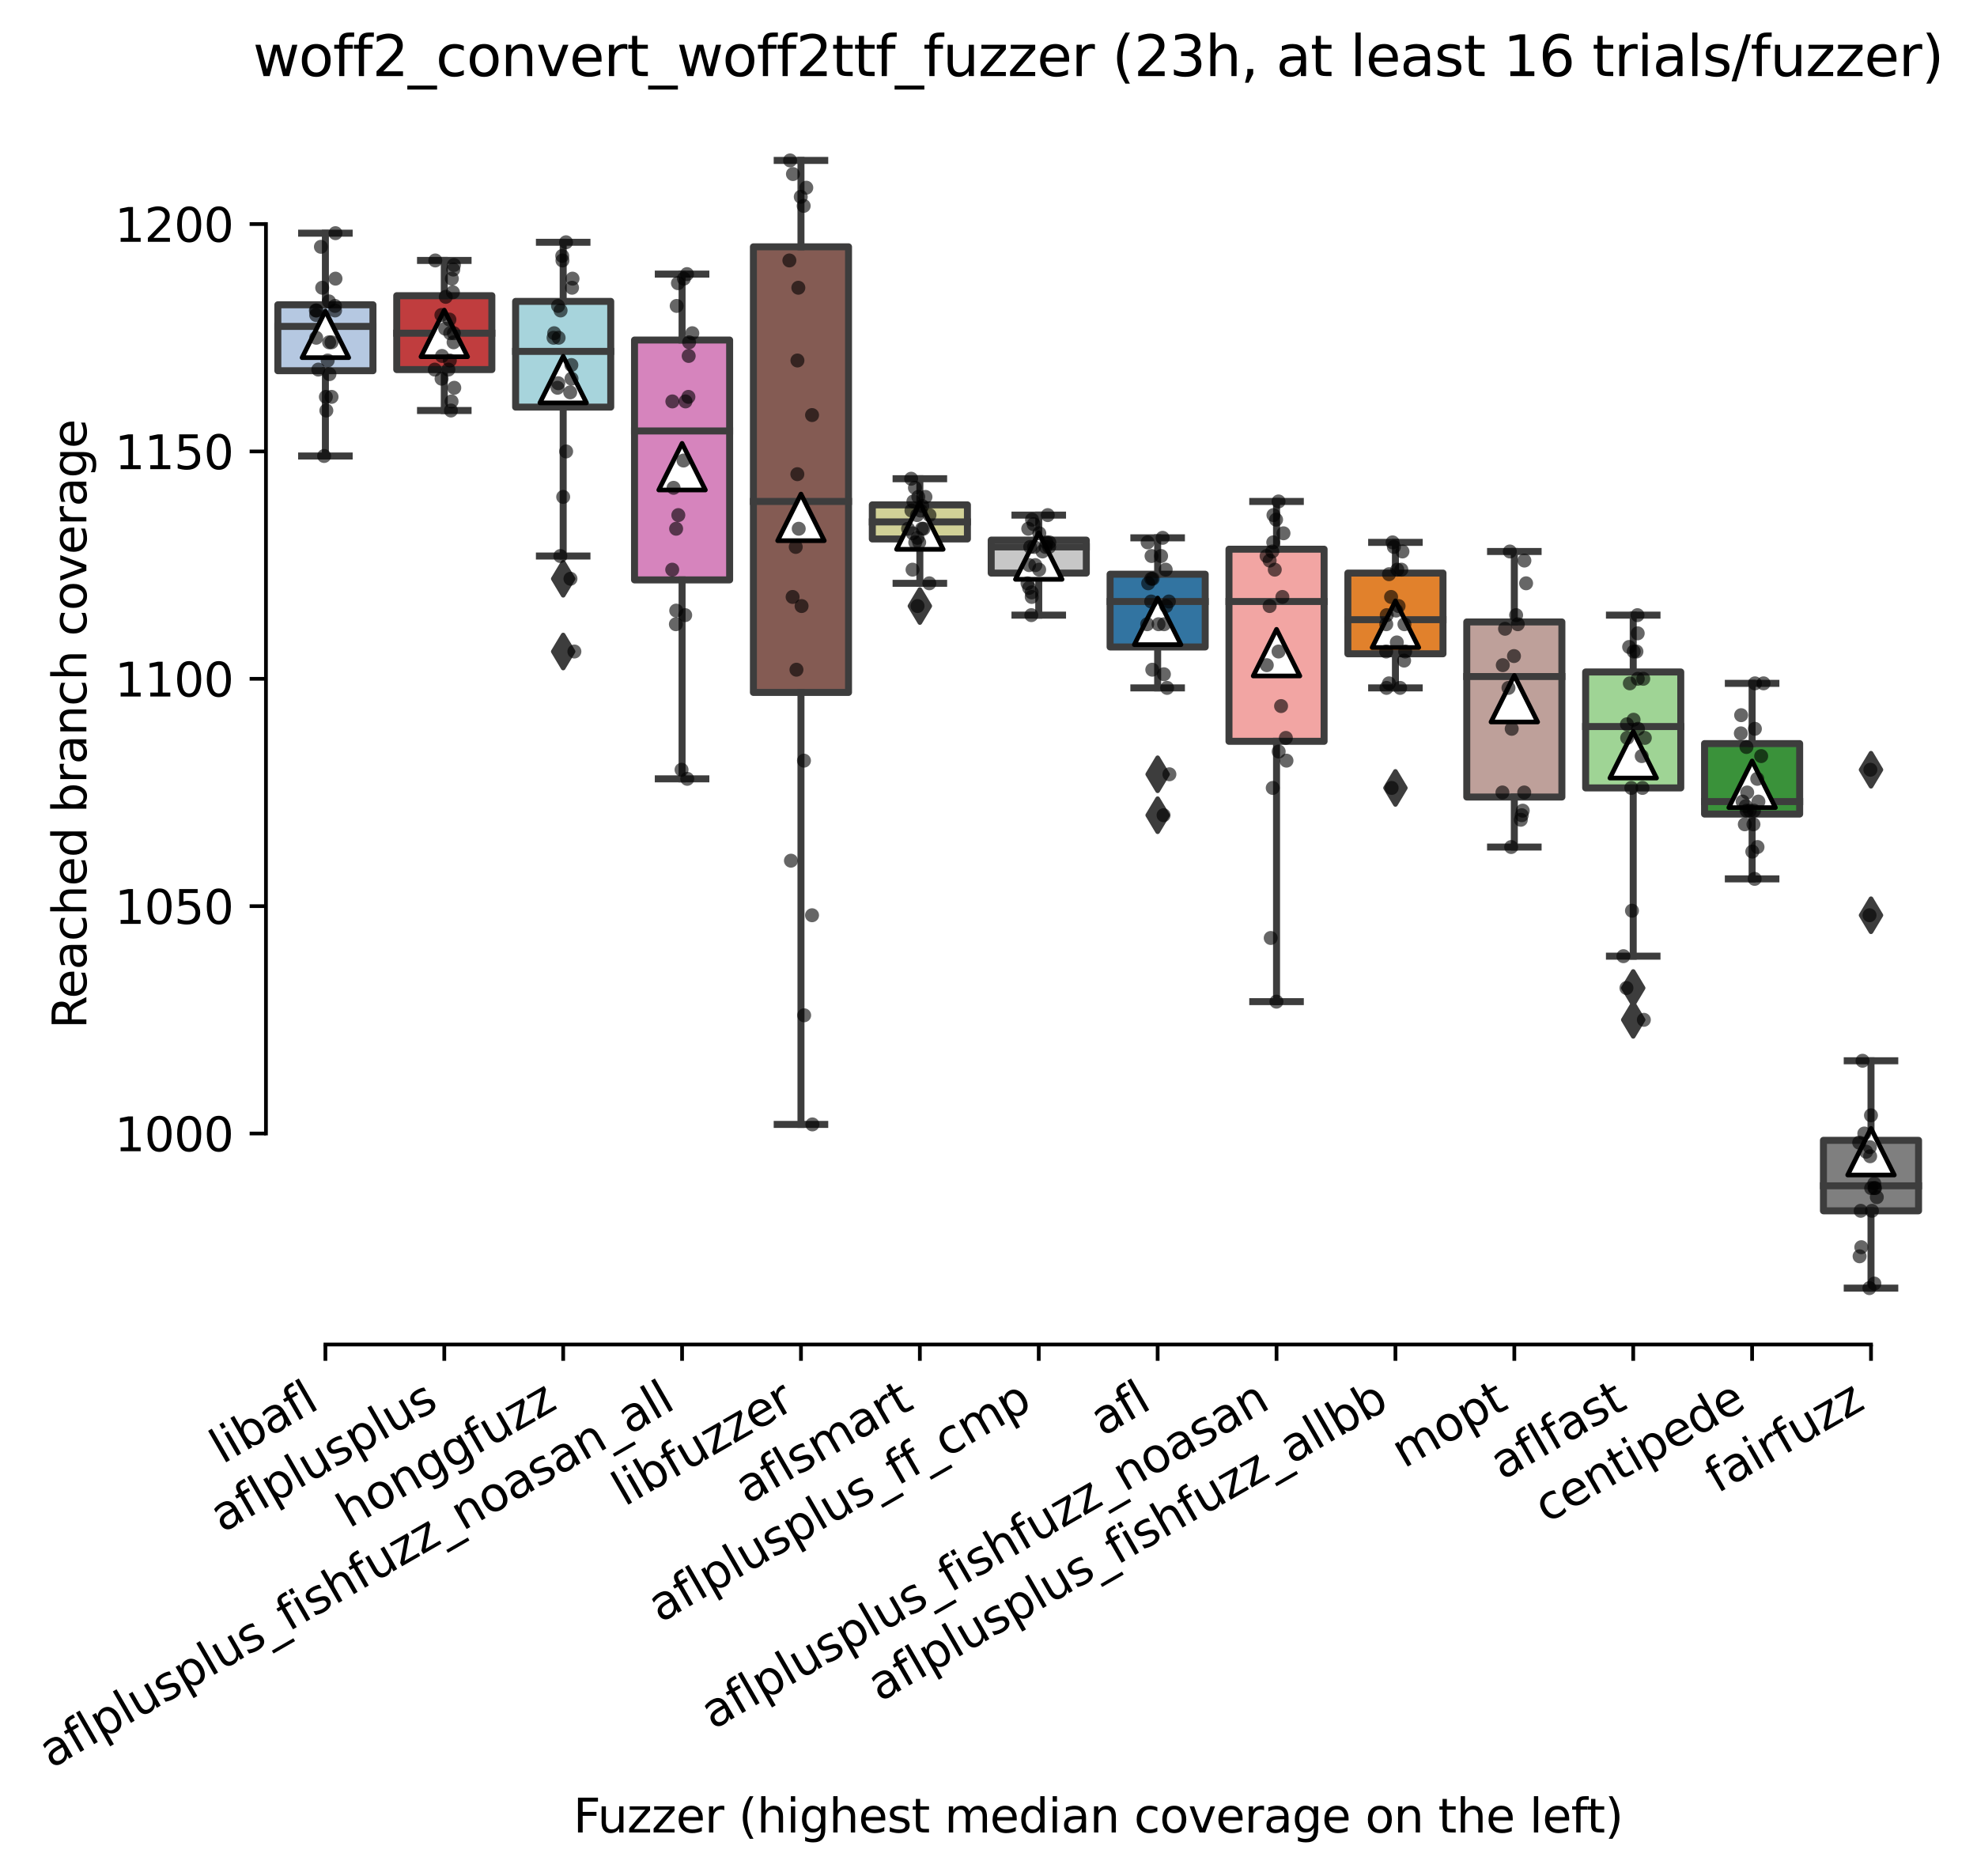 <?xml version="1.0" encoding="utf-8" standalone="no"?>
<!DOCTYPE svg PUBLIC "-//W3C//DTD SVG 1.1//EN"
  "http://www.w3.org/Graphics/SVG/1.1/DTD/svg11.dtd">
<svg xmlns:xlink="http://www.w3.org/1999/xlink" width="424.168pt" height="402.389pt" viewBox="0 0 424.168 402.389" xmlns="http://www.w3.org/2000/svg" version="1.1">
 <defs>
  <style type="text/css">*{stroke-linejoin: round; stroke-linecap: butt}</style>
 </defs>
 <g id="figure_1">
  <g id="patch_1">
   <path d="M 0 402.389 
L 424.168 402.389 
L 424.168 -0 
L 0 -0 
z
" style="fill: #ffffff"/>
  </g>
  <g id="axes_1">
   <g id="patch_2">
    <path d="M 57.06 288.43 
L 414.18 288.43 
L 414.18 22.318 
L 57.06 22.318 
z
" style="fill: #ffffff"/>
   </g>
   <g id="patch_3">
    <path d="M 59.611 79.53 
L 80.018 79.53 
L 80.018 65.386 
L 59.611 65.386 
L 59.611 79.53 
z
" clip-path="url(#pafd16627c9)" style="fill: #b5c8e1; stroke: #3d3d3d; stroke-width: 1.5; stroke-linejoin: miter"/>
   </g>
   <g id="patch_4">
    <path d="M 85.12 79.286 
L 105.527 79.286 
L 105.527 63.435 
L 85.12 63.435 
L 85.12 79.286 
z
" clip-path="url(#pafd16627c9)" style="fill: #c03d3e; stroke: #3d3d3d; stroke-width: 1.5; stroke-linejoin: miter"/>
   </g>
   <g id="patch_5">
    <path d="M 110.628 87.334 
L 131.035 87.334 
L 131.035 64.654 
L 110.628 64.654 
L 110.628 87.334 
z
" clip-path="url(#pafd16627c9)" style="fill: #a7d4dc; stroke: #3d3d3d; stroke-width: 1.5; stroke-linejoin: miter"/>
   </g>
   <g id="patch_6">
    <path d="M 136.137 124.403 
L 156.544 124.403 
L 156.544 72.946 
L 136.137 72.946 
L 136.137 124.403 
z
" clip-path="url(#pafd16627c9)" style="fill: #d684bd; stroke: #3d3d3d; stroke-width: 1.5; stroke-linejoin: miter"/>
   </g>
   <g id="patch_7">
    <path d="M 161.645 148.546 
L 182.052 148.546 
L 182.052 52.948 
L 161.645 52.948 
L 161.645 148.546 
z
" clip-path="url(#pafd16627c9)" style="fill: #845b53; stroke: #3d3d3d; stroke-width: 1.5; stroke-linejoin: miter"/>
   </g>
   <g id="patch_8">
    <path d="M 187.154 115.623 
L 207.561 115.623 
L 207.561 108.307 
L 187.154 108.307 
L 187.154 115.623 
z
" clip-path="url(#pafd16627c9)" style="fill: #d1d197; stroke: #3d3d3d; stroke-width: 1.5; stroke-linejoin: miter"/>
   </g>
   <g id="patch_9">
    <path d="M 212.663 122.939 
L 233.069 122.939 
L 233.069 115.867 
L 212.663 115.867 
L 212.663 122.939 
z
" clip-path="url(#pafd16627c9)" style="fill: #c7c7c7; stroke: #3d3d3d; stroke-width: 1.5; stroke-linejoin: miter"/>
   </g>
   <g id="patch_10">
    <path d="M 238.171 138.791 
L 258.578 138.791 
L 258.578 123.183 
L 238.171 123.183 
L 238.171 138.791 
z
" clip-path="url(#pafd16627c9)" style="fill: #3274a1; stroke: #3d3d3d; stroke-width: 1.5; stroke-linejoin: miter"/>
   </g>
   <g id="patch_11">
    <path d="M 263.68 159.032 
L 284.087 159.032 
L 284.087 117.818 
L 263.68 117.818 
L 263.68 159.032 
z
" clip-path="url(#pafd16627c9)" style="fill: #f2a5a3; stroke: #3d3d3d; stroke-width: 1.5; stroke-linejoin: miter"/>
   </g>
   <g id="patch_12">
    <path d="M 289.188 140.254 
L 309.595 140.254 
L 309.595 122.939 
L 289.188 122.939 
L 289.188 140.254 
z
" clip-path="url(#pafd16627c9)" style="fill: #e1812c; stroke: #3d3d3d; stroke-width: 1.5; stroke-linejoin: miter"/>
   </g>
   <g id="patch_13">
    <path d="M 314.697 170.982 
L 335.104 170.982 
L 335.104 133.426 
L 314.697 133.426 
L 314.697 170.982 
z
" clip-path="url(#pafd16627c9)" style="fill: #bea09a; stroke: #3d3d3d; stroke-width: 1.5; stroke-linejoin: miter"/>
   </g>
   <g id="patch_14">
    <path d="M 340.205 169.031 
L 360.612 169.031 
L 360.612 144.156 
L 340.205 144.156 
L 340.205 169.031 
z
" clip-path="url(#pafd16627c9)" style="fill: #9fd495; stroke: #3d3d3d; stroke-width: 1.5; stroke-linejoin: miter"/>
   </g>
   <g id="patch_15">
    <path d="M 365.714 174.64 
L 386.121 174.64 
L 386.121 159.52 
L 365.714 159.52 
L 365.714 174.64 
z
" clip-path="url(#pafd16627c9)" style="fill: #3a923a; stroke: #3d3d3d; stroke-width: 1.5; stroke-linejoin: miter"/>
   </g>
   <g id="patch_16">
    <path d="M 391.223 259.751 
L 411.629 259.751 
L 411.629 244.631 
L 391.223 244.631 
L 391.223 259.751 
z
" clip-path="url(#pafd16627c9)" style="fill: #7f7f7f; stroke: #3d3d3d; stroke-width: 1.5; stroke-linejoin: miter"/>
   </g>
   <g id="matplotlib.axis_1">
    <g id="xtick_1">
     <g id="line2d_1">
      <defs>
       <path id="m0ef185f5ce" d="M 0 0 
L 0 3.5 
" style="stroke: #000000; stroke-width: 0.8"/>
      </defs>
      <g>
       <use xlink:href="#m0ef185f5ce" x="69.815" y="288.43" style="stroke: #000000; stroke-width: 0.8"/>
      </g>
     </g>
     <g id="text_1">
      <!-- libafl -->
      <g transform="translate(47.703 314.176) rotate(-30) scale(0.1 -0.1)">
       <defs>
        <path id="DejaVuSans-6c" d="M 603 4863 
L 1178 4863 
L 1178 0 
L 603 0 
L 603 4863 
z
" transform="scale(0.016)"/>
        <path id="DejaVuSans-69" d="M 603 3500 
L 1178 3500 
L 1178 0 
L 603 0 
L 603 3500 
z
M 603 4863 
L 1178 4863 
L 1178 4134 
L 603 4134 
L 603 4863 
z
" transform="scale(0.016)"/>
        <path id="DejaVuSans-62" d="M 3116 1747 
Q 3116 2381 2855 2742 
Q 2594 3103 2138 3103 
Q 1681 3103 1420 2742 
Q 1159 2381 1159 1747 
Q 1159 1113 1420 752 
Q 1681 391 2138 391 
Q 2594 391 2855 752 
Q 3116 1113 3116 1747 
z
M 1159 2969 
Q 1341 3281 1617 3432 
Q 1894 3584 2278 3584 
Q 2916 3584 3314 3078 
Q 3713 2572 3713 1747 
Q 3713 922 3314 415 
Q 2916 -91 2278 -91 
Q 1894 -91 1617 61 
Q 1341 213 1159 525 
L 1159 0 
L 581 0 
L 581 4863 
L 1159 4863 
L 1159 2969 
z
" transform="scale(0.016)"/>
        <path id="DejaVuSans-61" d="M 2194 1759 
Q 1497 1759 1228 1600 
Q 959 1441 959 1056 
Q 959 750 1161 570 
Q 1363 391 1709 391 
Q 2188 391 2477 730 
Q 2766 1069 2766 1631 
L 2766 1759 
L 2194 1759 
z
M 3341 1997 
L 3341 0 
L 2766 0 
L 2766 531 
Q 2569 213 2275 61 
Q 1981 -91 1556 -91 
Q 1019 -91 701 211 
Q 384 513 384 1019 
Q 384 1609 779 1909 
Q 1175 2209 1959 2209 
L 2766 2209 
L 2766 2266 
Q 2766 2663 2505 2880 
Q 2244 3097 1772 3097 
Q 1472 3097 1187 3025 
Q 903 2953 641 2809 
L 641 3341 
Q 956 3463 1253 3523 
Q 1550 3584 1831 3584 
Q 2591 3584 2966 3190 
Q 3341 2797 3341 1997 
z
" transform="scale(0.016)"/>
        <path id="DejaVuSans-66" d="M 2375 4863 
L 2375 4384 
L 1825 4384 
Q 1516 4384 1395 4259 
Q 1275 4134 1275 3809 
L 1275 3500 
L 2222 3500 
L 2222 3053 
L 1275 3053 
L 1275 0 
L 697 0 
L 697 3053 
L 147 3053 
L 147 3500 
L 697 3500 
L 697 3744 
Q 697 4328 969 4595 
Q 1241 4863 1831 4863 
L 2375 4863 
z
" transform="scale(0.016)"/>
       </defs>
       <use xlink:href="#DejaVuSans-6c"/>
       <use xlink:href="#DejaVuSans-69" x="27.783"/>
       <use xlink:href="#DejaVuSans-62" x="55.566"/>
       <use xlink:href="#DejaVuSans-61" x="119.043"/>
       <use xlink:href="#DejaVuSans-66" x="180.322"/>
       <use xlink:href="#DejaVuSans-6c" x="215.527"/>
      </g>
     </g>
    </g>
    <g id="xtick_2">
     <g id="line2d_2">
      <g>
       <use xlink:href="#m0ef185f5ce" x="95.323" y="288.43" style="stroke: #000000; stroke-width: 0.8"/>
      </g>
     </g>
     <g id="text_2">
      <!-- aflplusplus -->
      <g transform="translate(47.714 328.897) rotate(-30) scale(0.1 -0.1)">
       <defs>
        <path id="DejaVuSans-70" d="M 1159 525 
L 1159 -1331 
L 581 -1331 
L 581 3500 
L 1159 3500 
L 1159 2969 
Q 1341 3281 1617 3432 
Q 1894 3584 2278 3584 
Q 2916 3584 3314 3078 
Q 3713 2572 3713 1747 
Q 3713 922 3314 415 
Q 2916 -91 2278 -91 
Q 1894 -91 1617 61 
Q 1341 213 1159 525 
z
M 3116 1747 
Q 3116 2381 2855 2742 
Q 2594 3103 2138 3103 
Q 1681 3103 1420 2742 
Q 1159 2381 1159 1747 
Q 1159 1113 1420 752 
Q 1681 391 2138 391 
Q 2594 391 2855 752 
Q 3116 1113 3116 1747 
z
" transform="scale(0.016)"/>
        <path id="DejaVuSans-75" d="M 544 1381 
L 544 3500 
L 1119 3500 
L 1119 1403 
Q 1119 906 1312 657 
Q 1506 409 1894 409 
Q 2359 409 2629 706 
Q 2900 1003 2900 1516 
L 2900 3500 
L 3475 3500 
L 3475 0 
L 2900 0 
L 2900 538 
Q 2691 219 2414 64 
Q 2138 -91 1772 -91 
Q 1169 -91 856 284 
Q 544 659 544 1381 
z
M 1991 3584 
L 1991 3584 
z
" transform="scale(0.016)"/>
        <path id="DejaVuSans-73" d="M 2834 3397 
L 2834 2853 
Q 2591 2978 2328 3040 
Q 2066 3103 1784 3103 
Q 1356 3103 1142 2972 
Q 928 2841 928 2578 
Q 928 2378 1081 2264 
Q 1234 2150 1697 2047 
L 1894 2003 
Q 2506 1872 2764 1633 
Q 3022 1394 3022 966 
Q 3022 478 2636 193 
Q 2250 -91 1575 -91 
Q 1294 -91 989 -36 
Q 684 19 347 128 
L 347 722 
Q 666 556 975 473 
Q 1284 391 1588 391 
Q 1994 391 2212 530 
Q 2431 669 2431 922 
Q 2431 1156 2273 1281 
Q 2116 1406 1581 1522 
L 1381 1569 
Q 847 1681 609 1914 
Q 372 2147 372 2553 
Q 372 3047 722 3315 
Q 1072 3584 1716 3584 
Q 2034 3584 2315 3537 
Q 2597 3491 2834 3397 
z
" transform="scale(0.016)"/>
       </defs>
       <use xlink:href="#DejaVuSans-61"/>
       <use xlink:href="#DejaVuSans-66" x="61.279"/>
       <use xlink:href="#DejaVuSans-6c" x="96.484"/>
       <use xlink:href="#DejaVuSans-70" x="124.268"/>
       <use xlink:href="#DejaVuSans-6c" x="187.744"/>
       <use xlink:href="#DejaVuSans-75" x="215.527"/>
       <use xlink:href="#DejaVuSans-73" x="278.906"/>
       <use xlink:href="#DejaVuSans-70" x="331.006"/>
       <use xlink:href="#DejaVuSans-6c" x="394.482"/>
       <use xlink:href="#DejaVuSans-75" x="422.266"/>
       <use xlink:href="#DejaVuSans-73" x="485.645"/>
      </g>
     </g>
    </g>
    <g id="xtick_3">
     <g id="line2d_3">
      <g>
       <use xlink:href="#m0ef185f5ce" x="120.832" y="288.43" style="stroke: #000000; stroke-width: 0.8"/>
      </g>
     </g>
     <g id="text_3">
      <!-- honggfuzz -->
      <g transform="translate(74.893 327.933) rotate(-30) scale(0.1 -0.1)">
       <defs>
        <path id="DejaVuSans-68" d="M 3513 2113 
L 3513 0 
L 2938 0 
L 2938 2094 
Q 2938 2591 2744 2837 
Q 2550 3084 2163 3084 
Q 1697 3084 1428 2787 
Q 1159 2491 1159 1978 
L 1159 0 
L 581 0 
L 581 4863 
L 1159 4863 
L 1159 2956 
Q 1366 3272 1645 3428 
Q 1925 3584 2291 3584 
Q 2894 3584 3203 3211 
Q 3513 2838 3513 2113 
z
" transform="scale(0.016)"/>
        <path id="DejaVuSans-6f" d="M 1959 3097 
Q 1497 3097 1228 2736 
Q 959 2375 959 1747 
Q 959 1119 1226 758 
Q 1494 397 1959 397 
Q 2419 397 2687 759 
Q 2956 1122 2956 1747 
Q 2956 2369 2687 2733 
Q 2419 3097 1959 3097 
z
M 1959 3584 
Q 2709 3584 3137 3096 
Q 3566 2609 3566 1747 
Q 3566 888 3137 398 
Q 2709 -91 1959 -91 
Q 1206 -91 779 398 
Q 353 888 353 1747 
Q 353 2609 779 3096 
Q 1206 3584 1959 3584 
z
" transform="scale(0.016)"/>
        <path id="DejaVuSans-6e" d="M 3513 2113 
L 3513 0 
L 2938 0 
L 2938 2094 
Q 2938 2591 2744 2837 
Q 2550 3084 2163 3084 
Q 1697 3084 1428 2787 
Q 1159 2491 1159 1978 
L 1159 0 
L 581 0 
L 581 3500 
L 1159 3500 
L 1159 2956 
Q 1366 3272 1645 3428 
Q 1925 3584 2291 3584 
Q 2894 3584 3203 3211 
Q 3513 2838 3513 2113 
z
" transform="scale(0.016)"/>
        <path id="DejaVuSans-67" d="M 2906 1791 
Q 2906 2416 2648 2759 
Q 2391 3103 1925 3103 
Q 1463 3103 1205 2759 
Q 947 2416 947 1791 
Q 947 1169 1205 825 
Q 1463 481 1925 481 
Q 2391 481 2648 825 
Q 2906 1169 2906 1791 
z
M 3481 434 
Q 3481 -459 3084 -895 
Q 2688 -1331 1869 -1331 
Q 1566 -1331 1297 -1286 
Q 1028 -1241 775 -1147 
L 775 -588 
Q 1028 -725 1275 -790 
Q 1522 -856 1778 -856 
Q 2344 -856 2625 -561 
Q 2906 -266 2906 331 
L 2906 616 
Q 2728 306 2450 153 
Q 2172 0 1784 0 
Q 1141 0 747 490 
Q 353 981 353 1791 
Q 353 2603 747 3093 
Q 1141 3584 1784 3584 
Q 2172 3584 2450 3431 
Q 2728 3278 2906 2969 
L 2906 3500 
L 3481 3500 
L 3481 434 
z
" transform="scale(0.016)"/>
        <path id="DejaVuSans-7a" d="M 353 3500 
L 3084 3500 
L 3084 2975 
L 922 459 
L 3084 459 
L 3084 0 
L 275 0 
L 275 525 
L 2438 3041 
L 353 3041 
L 353 3500 
z
" transform="scale(0.016)"/>
       </defs>
       <use xlink:href="#DejaVuSans-68"/>
       <use xlink:href="#DejaVuSans-6f" x="63.379"/>
       <use xlink:href="#DejaVuSans-6e" x="124.561"/>
       <use xlink:href="#DejaVuSans-67" x="187.939"/>
       <use xlink:href="#DejaVuSans-67" x="251.416"/>
       <use xlink:href="#DejaVuSans-66" x="314.893"/>
       <use xlink:href="#DejaVuSans-75" x="350.098"/>
       <use xlink:href="#DejaVuSans-7a" x="413.477"/>
       <use xlink:href="#DejaVuSans-7a" x="465.967"/>
      </g>
     </g>
    </g>
    <g id="xtick_4">
     <g id="line2d_4">
      <g>
       <use xlink:href="#m0ef185f5ce" x="146.34" y="288.43" style="stroke: #000000; stroke-width: 0.8"/>
      </g>
     </g>
     <g id="text_4">
      <!-- aflplusplus_fishfuzz_noasan_all -->
      <g transform="translate(10.999 379.469) rotate(-30) scale(0.1 -0.1)">
       <defs>
        <path id="DejaVuSans-5f" d="M 3263 -1063 
L 3263 -1509 
L -63 -1509 
L -63 -1063 
L 3263 -1063 
z
" transform="scale(0.016)"/>
       </defs>
       <use xlink:href="#DejaVuSans-61"/>
       <use xlink:href="#DejaVuSans-66" x="61.279"/>
       <use xlink:href="#DejaVuSans-6c" x="96.484"/>
       <use xlink:href="#DejaVuSans-70" x="124.268"/>
       <use xlink:href="#DejaVuSans-6c" x="187.744"/>
       <use xlink:href="#DejaVuSans-75" x="215.527"/>
       <use xlink:href="#DejaVuSans-73" x="278.906"/>
       <use xlink:href="#DejaVuSans-70" x="331.006"/>
       <use xlink:href="#DejaVuSans-6c" x="394.482"/>
       <use xlink:href="#DejaVuSans-75" x="422.266"/>
       <use xlink:href="#DejaVuSans-73" x="485.645"/>
       <use xlink:href="#DejaVuSans-5f" x="537.744"/>
       <use xlink:href="#DejaVuSans-66" x="587.744"/>
       <use xlink:href="#DejaVuSans-69" x="622.949"/>
       <use xlink:href="#DejaVuSans-73" x="650.732"/>
       <use xlink:href="#DejaVuSans-68" x="702.832"/>
       <use xlink:href="#DejaVuSans-66" x="766.211"/>
       <use xlink:href="#DejaVuSans-75" x="801.416"/>
       <use xlink:href="#DejaVuSans-7a" x="864.795"/>
       <use xlink:href="#DejaVuSans-7a" x="917.285"/>
       <use xlink:href="#DejaVuSans-5f" x="969.775"/>
       <use xlink:href="#DejaVuSans-6e" x="1019.775"/>
       <use xlink:href="#DejaVuSans-6f" x="1083.154"/>
       <use xlink:href="#DejaVuSans-61" x="1144.336"/>
       <use xlink:href="#DejaVuSans-73" x="1205.615"/>
       <use xlink:href="#DejaVuSans-61" x="1257.715"/>
       <use xlink:href="#DejaVuSans-6e" x="1318.994"/>
       <use xlink:href="#DejaVuSans-5f" x="1382.373"/>
       <use xlink:href="#DejaVuSans-61" x="1432.373"/>
       <use xlink:href="#DejaVuSans-6c" x="1493.652"/>
       <use xlink:href="#DejaVuSans-6c" x="1521.436"/>
      </g>
     </g>
    </g>
    <g id="xtick_5">
     <g id="line2d_5">
      <g>
       <use xlink:href="#m0ef185f5ce" x="171.849" y="288.43" style="stroke: #000000; stroke-width: 0.8"/>
      </g>
     </g>
     <g id="text_5">
      <!-- libfuzzer -->
      <g transform="translate(133.983 323.272) rotate(-30) scale(0.1 -0.1)">
       <defs>
        <path id="DejaVuSans-65" d="M 3597 1894 
L 3597 1613 
L 953 1613 
Q 991 1019 1311 708 
Q 1631 397 2203 397 
Q 2534 397 2845 478 
Q 3156 559 3463 722 
L 3463 178 
Q 3153 47 2828 -22 
Q 2503 -91 2169 -91 
Q 1331 -91 842 396 
Q 353 884 353 1716 
Q 353 2575 817 3079 
Q 1281 3584 2069 3584 
Q 2775 3584 3186 3129 
Q 3597 2675 3597 1894 
z
M 3022 2063 
Q 3016 2534 2758 2815 
Q 2500 3097 2075 3097 
Q 1594 3097 1305 2825 
Q 1016 2553 972 2059 
L 3022 2063 
z
" transform="scale(0.016)"/>
        <path id="DejaVuSans-72" d="M 2631 2963 
Q 2534 3019 2420 3045 
Q 2306 3072 2169 3072 
Q 1681 3072 1420 2755 
Q 1159 2438 1159 1844 
L 1159 0 
L 581 0 
L 581 3500 
L 1159 3500 
L 1159 2956 
Q 1341 3275 1631 3429 
Q 1922 3584 2338 3584 
Q 2397 3584 2469 3576 
Q 2541 3569 2628 3553 
L 2631 2963 
z
" transform="scale(0.016)"/>
       </defs>
       <use xlink:href="#DejaVuSans-6c"/>
       <use xlink:href="#DejaVuSans-69" x="27.783"/>
       <use xlink:href="#DejaVuSans-62" x="55.566"/>
       <use xlink:href="#DejaVuSans-66" x="119.043"/>
       <use xlink:href="#DejaVuSans-75" x="154.248"/>
       <use xlink:href="#DejaVuSans-7a" x="217.627"/>
       <use xlink:href="#DejaVuSans-7a" x="270.117"/>
       <use xlink:href="#DejaVuSans-65" x="322.607"/>
       <use xlink:href="#DejaVuSans-72" x="384.131"/>
      </g>
     </g>
    </g>
    <g id="xtick_6">
     <g id="line2d_6">
      <g>
       <use xlink:href="#m0ef185f5ce" x="197.357" y="288.43" style="stroke: #000000; stroke-width: 0.8"/>
      </g>
     </g>
     <g id="text_6">
      <!-- aflsmart -->
      <g transform="translate(160.346 322.779) rotate(-30) scale(0.1 -0.1)">
       <defs>
        <path id="DejaVuSans-6d" d="M 3328 2828 
Q 3544 3216 3844 3400 
Q 4144 3584 4550 3584 
Q 5097 3584 5394 3201 
Q 5691 2819 5691 2113 
L 5691 0 
L 5113 0 
L 5113 2094 
Q 5113 2597 4934 2840 
Q 4756 3084 4391 3084 
Q 3944 3084 3684 2787 
Q 3425 2491 3425 1978 
L 3425 0 
L 2847 0 
L 2847 2094 
Q 2847 2600 2669 2842 
Q 2491 3084 2119 3084 
Q 1678 3084 1418 2786 
Q 1159 2488 1159 1978 
L 1159 0 
L 581 0 
L 581 3500 
L 1159 3500 
L 1159 2956 
Q 1356 3278 1631 3431 
Q 1906 3584 2284 3584 
Q 2666 3584 2933 3390 
Q 3200 3197 3328 2828 
z
" transform="scale(0.016)"/>
        <path id="DejaVuSans-74" d="M 1172 4494 
L 1172 3500 
L 2356 3500 
L 2356 3053 
L 1172 3053 
L 1172 1153 
Q 1172 725 1289 603 
Q 1406 481 1766 481 
L 2356 481 
L 2356 0 
L 1766 0 
Q 1100 0 847 248 
Q 594 497 594 1153 
L 594 3053 
L 172 3053 
L 172 3500 
L 594 3500 
L 594 4494 
L 1172 4494 
z
" transform="scale(0.016)"/>
       </defs>
       <use xlink:href="#DejaVuSans-61"/>
       <use xlink:href="#DejaVuSans-66" x="61.279"/>
       <use xlink:href="#DejaVuSans-6c" x="96.484"/>
       <use xlink:href="#DejaVuSans-73" x="124.268"/>
       <use xlink:href="#DejaVuSans-6d" x="176.367"/>
       <use xlink:href="#DejaVuSans-61" x="273.779"/>
       <use xlink:href="#DejaVuSans-72" x="335.059"/>
       <use xlink:href="#DejaVuSans-74" x="376.172"/>
      </g>
     </g>
    </g>
    <g id="xtick_7">
     <g id="line2d_7">
      <g>
       <use xlink:href="#m0ef185f5ce" x="222.866" y="288.43" style="stroke: #000000; stroke-width: 0.8"/>
      </g>
     </g>
     <g id="text_7">
      <!-- aflplusplus_ff_cmp -->
      <g transform="translate(141.665 348.211) rotate(-30) scale(0.1 -0.1)">
       <defs>
        <path id="DejaVuSans-63" d="M 3122 3366 
L 3122 2828 
Q 2878 2963 2633 3030 
Q 2388 3097 2138 3097 
Q 1578 3097 1268 2742 
Q 959 2388 959 1747 
Q 959 1106 1268 751 
Q 1578 397 2138 397 
Q 2388 397 2633 464 
Q 2878 531 3122 666 
L 3122 134 
Q 2881 22 2623 -34 
Q 2366 -91 2075 -91 
Q 1284 -91 818 406 
Q 353 903 353 1747 
Q 353 2603 823 3093 
Q 1294 3584 2113 3584 
Q 2378 3584 2631 3529 
Q 2884 3475 3122 3366 
z
" transform="scale(0.016)"/>
       </defs>
       <use xlink:href="#DejaVuSans-61"/>
       <use xlink:href="#DejaVuSans-66" x="61.279"/>
       <use xlink:href="#DejaVuSans-6c" x="96.484"/>
       <use xlink:href="#DejaVuSans-70" x="124.268"/>
       <use xlink:href="#DejaVuSans-6c" x="187.744"/>
       <use xlink:href="#DejaVuSans-75" x="215.527"/>
       <use xlink:href="#DejaVuSans-73" x="278.906"/>
       <use xlink:href="#DejaVuSans-70" x="331.006"/>
       <use xlink:href="#DejaVuSans-6c" x="394.482"/>
       <use xlink:href="#DejaVuSans-75" x="422.266"/>
       <use xlink:href="#DejaVuSans-73" x="485.645"/>
       <use xlink:href="#DejaVuSans-5f" x="537.744"/>
       <use xlink:href="#DejaVuSans-66" x="587.744"/>
       <use xlink:href="#DejaVuSans-66" x="622.949"/>
       <use xlink:href="#DejaVuSans-5f" x="658.154"/>
       <use xlink:href="#DejaVuSans-63" x="708.154"/>
       <use xlink:href="#DejaVuSans-6d" x="763.135"/>
       <use xlink:href="#DejaVuSans-70" x="860.547"/>
      </g>
     </g>
    </g>
    <g id="xtick_8">
     <g id="line2d_8">
      <g>
       <use xlink:href="#m0ef185f5ce" x="248.375" y="288.43" style="stroke: #000000; stroke-width: 0.8"/>
      </g>
     </g>
     <g id="text_8">
      <!-- afl -->
      <g transform="translate(236.573 308.224) rotate(-30) scale(0.1 -0.1)">
       <use xlink:href="#DejaVuSans-61"/>
       <use xlink:href="#DejaVuSans-66" x="61.279"/>
       <use xlink:href="#DejaVuSans-6c" x="96.484"/>
      </g>
     </g>
    </g>
    <g id="xtick_9">
     <g id="line2d_9">
      <g>
       <use xlink:href="#m0ef185f5ce" x="273.883" y="288.43" style="stroke: #000000; stroke-width: 0.8"/>
      </g>
     </g>
     <g id="text_9">
      <!-- aflplusplus_fishfuzz_noasan -->
      <g transform="translate(152.991 371.127) rotate(-30) scale(0.1 -0.1)">
       <use xlink:href="#DejaVuSans-61"/>
       <use xlink:href="#DejaVuSans-66" x="61.279"/>
       <use xlink:href="#DejaVuSans-6c" x="96.484"/>
       <use xlink:href="#DejaVuSans-70" x="124.268"/>
       <use xlink:href="#DejaVuSans-6c" x="187.744"/>
       <use xlink:href="#DejaVuSans-75" x="215.527"/>
       <use xlink:href="#DejaVuSans-73" x="278.906"/>
       <use xlink:href="#DejaVuSans-70" x="331.006"/>
       <use xlink:href="#DejaVuSans-6c" x="394.482"/>
       <use xlink:href="#DejaVuSans-75" x="422.266"/>
       <use xlink:href="#DejaVuSans-73" x="485.645"/>
       <use xlink:href="#DejaVuSans-5f" x="537.744"/>
       <use xlink:href="#DejaVuSans-66" x="587.744"/>
       <use xlink:href="#DejaVuSans-69" x="622.949"/>
       <use xlink:href="#DejaVuSans-73" x="650.732"/>
       <use xlink:href="#DejaVuSans-68" x="702.832"/>
       <use xlink:href="#DejaVuSans-66" x="766.211"/>
       <use xlink:href="#DejaVuSans-75" x="801.416"/>
       <use xlink:href="#DejaVuSans-7a" x="864.795"/>
       <use xlink:href="#DejaVuSans-7a" x="917.285"/>
       <use xlink:href="#DejaVuSans-5f" x="969.775"/>
       <use xlink:href="#DejaVuSans-6e" x="1019.775"/>
       <use xlink:href="#DejaVuSans-6f" x="1083.154"/>
       <use xlink:href="#DejaVuSans-61" x="1144.336"/>
       <use xlink:href="#DejaVuSans-73" x="1205.615"/>
       <use xlink:href="#DejaVuSans-61" x="1257.715"/>
       <use xlink:href="#DejaVuSans-6e" x="1318.994"/>
      </g>
     </g>
    </g>
    <g id="xtick_10">
     <g id="line2d_10">
      <g>
       <use xlink:href="#m0ef185f5ce" x="299.392" y="288.43" style="stroke: #000000; stroke-width: 0.8"/>
      </g>
     </g>
     <g id="text_10">
      <!-- aflplusplus_fishfuzz_allbb -->
      <g transform="translate(188.786 365.188) rotate(-30) scale(0.1 -0.1)">
       <use xlink:href="#DejaVuSans-61"/>
       <use xlink:href="#DejaVuSans-66" x="61.279"/>
       <use xlink:href="#DejaVuSans-6c" x="96.484"/>
       <use xlink:href="#DejaVuSans-70" x="124.268"/>
       <use xlink:href="#DejaVuSans-6c" x="187.744"/>
       <use xlink:href="#DejaVuSans-75" x="215.527"/>
       <use xlink:href="#DejaVuSans-73" x="278.906"/>
       <use xlink:href="#DejaVuSans-70" x="331.006"/>
       <use xlink:href="#DejaVuSans-6c" x="394.482"/>
       <use xlink:href="#DejaVuSans-75" x="422.266"/>
       <use xlink:href="#DejaVuSans-73" x="485.645"/>
       <use xlink:href="#DejaVuSans-5f" x="537.744"/>
       <use xlink:href="#DejaVuSans-66" x="587.744"/>
       <use xlink:href="#DejaVuSans-69" x="622.949"/>
       <use xlink:href="#DejaVuSans-73" x="650.732"/>
       <use xlink:href="#DejaVuSans-68" x="702.832"/>
       <use xlink:href="#DejaVuSans-66" x="766.211"/>
       <use xlink:href="#DejaVuSans-75" x="801.416"/>
       <use xlink:href="#DejaVuSans-7a" x="864.795"/>
       <use xlink:href="#DejaVuSans-7a" x="917.285"/>
       <use xlink:href="#DejaVuSans-5f" x="969.775"/>
       <use xlink:href="#DejaVuSans-61" x="1019.775"/>
       <use xlink:href="#DejaVuSans-6c" x="1081.055"/>
       <use xlink:href="#DejaVuSans-6c" x="1108.838"/>
       <use xlink:href="#DejaVuSans-62" x="1136.621"/>
       <use xlink:href="#DejaVuSans-62" x="1200.098"/>
      </g>
     </g>
    </g>
    <g id="xtick_11">
     <g id="line2d_11">
      <g>
       <use xlink:href="#m0ef185f5ce" x="324.9" y="288.43" style="stroke: #000000; stroke-width: 0.8"/>
      </g>
     </g>
     <g id="text_11">
      <!-- mopt -->
      <g transform="translate(301.233 315.075) rotate(-30) scale(0.1 -0.1)">
       <use xlink:href="#DejaVuSans-6d"/>
       <use xlink:href="#DejaVuSans-6f" x="97.412"/>
       <use xlink:href="#DejaVuSans-70" x="158.594"/>
       <use xlink:href="#DejaVuSans-74" x="222.07"/>
      </g>
     </g>
    </g>
    <g id="xtick_12">
     <g id="line2d_12">
      <g>
       <use xlink:href="#m0ef185f5ce" x="350.409" y="288.43" style="stroke: #000000; stroke-width: 0.8"/>
      </g>
     </g>
     <g id="text_12">
      <!-- aflfast -->
      <g transform="translate(322.345 317.613) rotate(-30) scale(0.1 -0.1)">
       <use xlink:href="#DejaVuSans-61"/>
       <use xlink:href="#DejaVuSans-66" x="61.279"/>
       <use xlink:href="#DejaVuSans-6c" x="96.484"/>
       <use xlink:href="#DejaVuSans-66" x="124.268"/>
       <use xlink:href="#DejaVuSans-61" x="159.473"/>
       <use xlink:href="#DejaVuSans-73" x="220.752"/>
       <use xlink:href="#DejaVuSans-74" x="272.852"/>
      </g>
     </g>
    </g>
    <g id="xtick_13">
     <g id="line2d_13">
      <g>
       <use xlink:href="#m0ef185f5ce" x="375.917" y="288.43" style="stroke: #000000; stroke-width: 0.8"/>
      </g>
     </g>
     <g id="text_13">
      <!-- centipede -->
      <g transform="translate(331.844 326.856) rotate(-30) scale(0.1 -0.1)">
       <defs>
        <path id="DejaVuSans-64" d="M 2906 2969 
L 2906 4863 
L 3481 4863 
L 3481 0 
L 2906 0 
L 2906 525 
Q 2725 213 2448 61 
Q 2172 -91 1784 -91 
Q 1150 -91 751 415 
Q 353 922 353 1747 
Q 353 2572 751 3078 
Q 1150 3584 1784 3584 
Q 2172 3584 2448 3432 
Q 2725 3281 2906 2969 
z
M 947 1747 
Q 947 1113 1208 752 
Q 1469 391 1925 391 
Q 2381 391 2643 752 
Q 2906 1113 2906 1747 
Q 2906 2381 2643 2742 
Q 2381 3103 1925 3103 
Q 1469 3103 1208 2742 
Q 947 2381 947 1747 
z
" transform="scale(0.016)"/>
       </defs>
       <use xlink:href="#DejaVuSans-63"/>
       <use xlink:href="#DejaVuSans-65" x="54.98"/>
       <use xlink:href="#DejaVuSans-6e" x="116.504"/>
       <use xlink:href="#DejaVuSans-74" x="179.883"/>
       <use xlink:href="#DejaVuSans-69" x="219.092"/>
       <use xlink:href="#DejaVuSans-70" x="246.875"/>
       <use xlink:href="#DejaVuSans-65" x="310.352"/>
       <use xlink:href="#DejaVuSans-64" x="371.875"/>
       <use xlink:href="#DejaVuSans-65" x="435.352"/>
      </g>
     </g>
    </g>
    <g id="xtick_14">
     <g id="line2d_14">
      <g>
       <use xlink:href="#m0ef185f5ce" x="401.426" y="288.43" style="stroke: #000000; stroke-width: 0.8"/>
      </g>
     </g>
     <g id="text_14">
      <!-- fairfuzz -->
      <g transform="translate(368.437 320.457) rotate(-30) scale(0.1 -0.1)">
       <use xlink:href="#DejaVuSans-66"/>
       <use xlink:href="#DejaVuSans-61" x="35.205"/>
       <use xlink:href="#DejaVuSans-69" x="96.484"/>
       <use xlink:href="#DejaVuSans-72" x="124.268"/>
       <use xlink:href="#DejaVuSans-66" x="165.381"/>
       <use xlink:href="#DejaVuSans-75" x="200.586"/>
       <use xlink:href="#DejaVuSans-7a" x="263.965"/>
       <use xlink:href="#DejaVuSans-7a" x="316.455"/>
      </g>
     </g>
    </g>
    <g id="text_15">
     <!-- Fuzzer (highest median coverage on the left) -->
     <g transform="translate(123.002 393.11) scale(0.1 -0.1)">
      <defs>
       <path id="DejaVuSans-46" d="M 628 4666 
L 3309 4666 
L 3309 4134 
L 1259 4134 
L 1259 2759 
L 3109 2759 
L 3109 2228 
L 1259 2228 
L 1259 0 
L 628 0 
L 628 4666 
z
" transform="scale(0.016)"/>
       <path id="DejaVuSans-20" transform="scale(0.016)"/>
       <path id="DejaVuSans-28" d="M 1984 4856 
Q 1566 4138 1362 3434 
Q 1159 2731 1159 2009 
Q 1159 1288 1364 580 
Q 1569 -128 1984 -844 
L 1484 -844 
Q 1016 -109 783 600 
Q 550 1309 550 2009 
Q 550 2706 781 3412 
Q 1013 4119 1484 4856 
L 1984 4856 
z
" transform="scale(0.016)"/>
       <path id="DejaVuSans-76" d="M 191 3500 
L 800 3500 
L 1894 563 
L 2988 3500 
L 3597 3500 
L 2284 0 
L 1503 0 
L 191 3500 
z
" transform="scale(0.016)"/>
       <path id="DejaVuSans-29" d="M 513 4856 
L 1013 4856 
Q 1481 4119 1714 3412 
Q 1947 2706 1947 2009 
Q 1947 1309 1714 600 
Q 1481 -109 1013 -844 
L 513 -844 
Q 928 -128 1133 580 
Q 1338 1288 1338 2009 
Q 1338 2731 1133 3434 
Q 928 4138 513 4856 
z
" transform="scale(0.016)"/>
      </defs>
      <use xlink:href="#DejaVuSans-46"/>
      <use xlink:href="#DejaVuSans-75" x="52.02"/>
      <use xlink:href="#DejaVuSans-7a" x="115.398"/>
      <use xlink:href="#DejaVuSans-7a" x="167.889"/>
      <use xlink:href="#DejaVuSans-65" x="220.379"/>
      <use xlink:href="#DejaVuSans-72" x="281.902"/>
      <use xlink:href="#DejaVuSans-20" x="323.016"/>
      <use xlink:href="#DejaVuSans-28" x="354.803"/>
      <use xlink:href="#DejaVuSans-68" x="393.816"/>
      <use xlink:href="#DejaVuSans-69" x="457.195"/>
      <use xlink:href="#DejaVuSans-67" x="484.979"/>
      <use xlink:href="#DejaVuSans-68" x="548.455"/>
      <use xlink:href="#DejaVuSans-65" x="611.834"/>
      <use xlink:href="#DejaVuSans-73" x="673.357"/>
      <use xlink:href="#DejaVuSans-74" x="725.457"/>
      <use xlink:href="#DejaVuSans-20" x="764.666"/>
      <use xlink:href="#DejaVuSans-6d" x="796.453"/>
      <use xlink:href="#DejaVuSans-65" x="893.865"/>
      <use xlink:href="#DejaVuSans-64" x="955.389"/>
      <use xlink:href="#DejaVuSans-69" x="1018.865"/>
      <use xlink:href="#DejaVuSans-61" x="1046.648"/>
      <use xlink:href="#DejaVuSans-6e" x="1107.928"/>
      <use xlink:href="#DejaVuSans-20" x="1171.307"/>
      <use xlink:href="#DejaVuSans-63" x="1203.094"/>
      <use xlink:href="#DejaVuSans-6f" x="1258.074"/>
      <use xlink:href="#DejaVuSans-76" x="1319.256"/>
      <use xlink:href="#DejaVuSans-65" x="1378.436"/>
      <use xlink:href="#DejaVuSans-72" x="1439.959"/>
      <use xlink:href="#DejaVuSans-61" x="1481.072"/>
      <use xlink:href="#DejaVuSans-67" x="1542.352"/>
      <use xlink:href="#DejaVuSans-65" x="1605.828"/>
      <use xlink:href="#DejaVuSans-20" x="1667.352"/>
      <use xlink:href="#DejaVuSans-6f" x="1699.139"/>
      <use xlink:href="#DejaVuSans-6e" x="1760.32"/>
      <use xlink:href="#DejaVuSans-20" x="1823.699"/>
      <use xlink:href="#DejaVuSans-74" x="1855.486"/>
      <use xlink:href="#DejaVuSans-68" x="1894.695"/>
      <use xlink:href="#DejaVuSans-65" x="1958.074"/>
      <use xlink:href="#DejaVuSans-20" x="2019.598"/>
      <use xlink:href="#DejaVuSans-6c" x="2051.385"/>
      <use xlink:href="#DejaVuSans-65" x="2079.168"/>
      <use xlink:href="#DejaVuSans-66" x="2140.691"/>
      <use xlink:href="#DejaVuSans-74" x="2174.146"/>
      <use xlink:href="#DejaVuSans-29" x="2213.355"/>
     </g>
    </g>
   </g>
   <g id="matplotlib.axis_2">
    <g id="ytick_1">
     <g id="line2d_15">
      <defs>
       <path id="m7ce3b34df0" d="M 0 0 
L -3.5 0 
" style="stroke: #000000; stroke-width: 0.8"/>
      </defs>
      <g>
       <use xlink:href="#m7ce3b34df0" x="57.06" y="243.168" style="stroke: #000000; stroke-width: 0.8"/>
      </g>
     </g>
     <g id="text_16">
      <!-- 1000 -->
      <g transform="translate(24.61 246.967) scale(0.1 -0.1)">
       <defs>
        <path id="DejaVuSans-31" d="M 794 531 
L 1825 531 
L 1825 4091 
L 703 3866 
L 703 4441 
L 1819 4666 
L 2450 4666 
L 2450 531 
L 3481 531 
L 3481 0 
L 794 0 
L 794 531 
z
" transform="scale(0.016)"/>
        <path id="DejaVuSans-30" d="M 2034 4250 
Q 1547 4250 1301 3770 
Q 1056 3291 1056 2328 
Q 1056 1369 1301 889 
Q 1547 409 2034 409 
Q 2525 409 2770 889 
Q 3016 1369 3016 2328 
Q 3016 3291 2770 3770 
Q 2525 4250 2034 4250 
z
M 2034 4750 
Q 2819 4750 3233 4129 
Q 3647 3509 3647 2328 
Q 3647 1150 3233 529 
Q 2819 -91 2034 -91 
Q 1250 -91 836 529 
Q 422 1150 422 2328 
Q 422 3509 836 4129 
Q 1250 4750 2034 4750 
z
" transform="scale(0.016)"/>
       </defs>
       <use xlink:href="#DejaVuSans-31"/>
       <use xlink:href="#DejaVuSans-30" x="63.623"/>
       <use xlink:href="#DejaVuSans-30" x="127.246"/>
       <use xlink:href="#DejaVuSans-30" x="190.869"/>
      </g>
     </g>
    </g>
    <g id="ytick_2">
     <g id="line2d_16">
      <g>
       <use xlink:href="#m7ce3b34df0" x="57.06" y="194.393" style="stroke: #000000; stroke-width: 0.8"/>
      </g>
     </g>
     <g id="text_17">
      <!-- 1050 -->
      <g transform="translate(24.61 198.193) scale(0.1 -0.1)">
       <defs>
        <path id="DejaVuSans-35" d="M 691 4666 
L 3169 4666 
L 3169 4134 
L 1269 4134 
L 1269 2991 
Q 1406 3038 1543 3061 
Q 1681 3084 1819 3084 
Q 2600 3084 3056 2656 
Q 3513 2228 3513 1497 
Q 3513 744 3044 326 
Q 2575 -91 1722 -91 
Q 1428 -91 1123 -41 
Q 819 9 494 109 
L 494 744 
Q 775 591 1075 516 
Q 1375 441 1709 441 
Q 2250 441 2565 725 
Q 2881 1009 2881 1497 
Q 2881 1984 2565 2268 
Q 2250 2553 1709 2553 
Q 1456 2553 1204 2497 
Q 953 2441 691 2322 
L 691 4666 
z
" transform="scale(0.016)"/>
       </defs>
       <use xlink:href="#DejaVuSans-31"/>
       <use xlink:href="#DejaVuSans-30" x="63.623"/>
       <use xlink:href="#DejaVuSans-35" x="127.246"/>
       <use xlink:href="#DejaVuSans-30" x="190.869"/>
      </g>
     </g>
    </g>
    <g id="ytick_3">
     <g id="line2d_17">
      <g>
       <use xlink:href="#m7ce3b34df0" x="57.06" y="145.619" style="stroke: #000000; stroke-width: 0.8"/>
      </g>
     </g>
     <g id="text_18">
      <!-- 1100 -->
      <g transform="translate(24.61 149.419) scale(0.1 -0.1)">
       <use xlink:href="#DejaVuSans-31"/>
       <use xlink:href="#DejaVuSans-31" x="63.623"/>
       <use xlink:href="#DejaVuSans-30" x="127.246"/>
       <use xlink:href="#DejaVuSans-30" x="190.869"/>
      </g>
     </g>
    </g>
    <g id="ytick_4">
     <g id="line2d_18">
      <g>
       <use xlink:href="#m7ce3b34df0" x="57.06" y="96.845" style="stroke: #000000; stroke-width: 0.8"/>
      </g>
     </g>
     <g id="text_19">
      <!-- 1150 -->
      <g transform="translate(24.61 100.644) scale(0.1 -0.1)">
       <use xlink:href="#DejaVuSans-31"/>
       <use xlink:href="#DejaVuSans-31" x="63.623"/>
       <use xlink:href="#DejaVuSans-35" x="127.246"/>
       <use xlink:href="#DejaVuSans-30" x="190.869"/>
      </g>
     </g>
    </g>
    <g id="ytick_5">
     <g id="line2d_19">
      <g>
       <use xlink:href="#m7ce3b34df0" x="57.06" y="48.071" style="stroke: #000000; stroke-width: 0.8"/>
      </g>
     </g>
     <g id="text_20">
      <!-- 1200 -->
      <g transform="translate(24.61 51.87) scale(0.1 -0.1)">
       <defs>
        <path id="DejaVuSans-32" d="M 1228 531 
L 3431 531 
L 3431 0 
L 469 0 
L 469 531 
Q 828 903 1448 1529 
Q 2069 2156 2228 2338 
Q 2531 2678 2651 2914 
Q 2772 3150 2772 3378 
Q 2772 3750 2511 3984 
Q 2250 4219 1831 4219 
Q 1534 4219 1204 4116 
Q 875 4013 500 3803 
L 500 4441 
Q 881 4594 1212 4672 
Q 1544 4750 1819 4750 
Q 2544 4750 2975 4387 
Q 3406 4025 3406 3419 
Q 3406 3131 3298 2873 
Q 3191 2616 2906 2266 
Q 2828 2175 2409 1742 
Q 1991 1309 1228 531 
z
" transform="scale(0.016)"/>
       </defs>
       <use xlink:href="#DejaVuSans-31"/>
       <use xlink:href="#DejaVuSans-32" x="63.623"/>
       <use xlink:href="#DejaVuSans-30" x="127.246"/>
       <use xlink:href="#DejaVuSans-30" x="190.869"/>
      </g>
     </g>
    </g>
    <g id="text_21">
     <!-- Reached branch coverage -->
     <g transform="translate(18.531 220.706) rotate(-90) scale(0.1 -0.1)">
      <defs>
       <path id="DejaVuSans-52" d="M 2841 2188 
Q 3044 2119 3236 1894 
Q 3428 1669 3622 1275 
L 4263 0 
L 3584 0 
L 2988 1197 
Q 2756 1666 2539 1819 
Q 2322 1972 1947 1972 
L 1259 1972 
L 1259 0 
L 628 0 
L 628 4666 
L 2053 4666 
Q 2853 4666 3247 4331 
Q 3641 3997 3641 3322 
Q 3641 2881 3436 2590 
Q 3231 2300 2841 2188 
z
M 1259 4147 
L 1259 2491 
L 2053 2491 
Q 2509 2491 2742 2702 
Q 2975 2913 2975 3322 
Q 2975 3731 2742 3939 
Q 2509 4147 2053 4147 
L 1259 4147 
z
" transform="scale(0.016)"/>
      </defs>
      <use xlink:href="#DejaVuSans-52"/>
      <use xlink:href="#DejaVuSans-65" x="64.982"/>
      <use xlink:href="#DejaVuSans-61" x="126.506"/>
      <use xlink:href="#DejaVuSans-63" x="187.785"/>
      <use xlink:href="#DejaVuSans-68" x="242.766"/>
      <use xlink:href="#DejaVuSans-65" x="306.145"/>
      <use xlink:href="#DejaVuSans-64" x="367.668"/>
      <use xlink:href="#DejaVuSans-20" x="431.145"/>
      <use xlink:href="#DejaVuSans-62" x="462.932"/>
      <use xlink:href="#DejaVuSans-72" x="526.408"/>
      <use xlink:href="#DejaVuSans-61" x="567.521"/>
      <use xlink:href="#DejaVuSans-6e" x="628.801"/>
      <use xlink:href="#DejaVuSans-63" x="692.18"/>
      <use xlink:href="#DejaVuSans-68" x="747.16"/>
      <use xlink:href="#DejaVuSans-20" x="810.539"/>
      <use xlink:href="#DejaVuSans-63" x="842.326"/>
      <use xlink:href="#DejaVuSans-6f" x="897.307"/>
      <use xlink:href="#DejaVuSans-76" x="958.488"/>
      <use xlink:href="#DejaVuSans-65" x="1017.668"/>
      <use xlink:href="#DejaVuSans-72" x="1079.191"/>
      <use xlink:href="#DejaVuSans-61" x="1120.305"/>
      <use xlink:href="#DejaVuSans-67" x="1181.584"/>
      <use xlink:href="#DejaVuSans-65" x="1245.061"/>
     </g>
    </g>
   </g>
   <g id="line2d_20">
    <path d="M 69.815 79.53 
L 69.815 97.821 
" clip-path="url(#pafd16627c9)" style="fill: none; stroke: #3d3d3d; stroke-width: 1.5; stroke-linecap: square"/>
   </g>
   <g id="line2d_21">
    <path d="M 69.815 65.386 
L 69.815 50.022 
" clip-path="url(#pafd16627c9)" style="fill: none; stroke: #3d3d3d; stroke-width: 1.5; stroke-linecap: square"/>
   </g>
   <g id="line2d_22">
    <path d="M 64.713 97.821 
L 74.916 97.821 
" clip-path="url(#pafd16627c9)" style="fill: none; stroke: #3d3d3d; stroke-width: 1.5; stroke-linecap: square"/>
   </g>
   <g id="line2d_23">
    <path d="M 64.713 50.022 
L 74.916 50.022 
" clip-path="url(#pafd16627c9)" style="fill: none; stroke: #3d3d3d; stroke-width: 1.5; stroke-linecap: square"/>
   </g>
   <g id="line2d_24"/>
   <g id="line2d_25">
    <path d="M 95.323 79.286 
L 95.323 88.066 
" clip-path="url(#pafd16627c9)" style="fill: none; stroke: #3d3d3d; stroke-width: 1.5; stroke-linecap: square"/>
   </g>
   <g id="line2d_26">
    <path d="M 95.323 63.435 
L 95.323 55.875 
" clip-path="url(#pafd16627c9)" style="fill: none; stroke: #3d3d3d; stroke-width: 1.5; stroke-linecap: square"/>
   </g>
   <g id="line2d_27">
    <path d="M 90.221 88.066 
L 100.425 88.066 
" clip-path="url(#pafd16627c9)" style="fill: none; stroke: #3d3d3d; stroke-width: 1.5; stroke-linecap: square"/>
   </g>
   <g id="line2d_28">
    <path d="M 90.221 55.875 
L 100.425 55.875 
" clip-path="url(#pafd16627c9)" style="fill: none; stroke: #3d3d3d; stroke-width: 1.5; stroke-linecap: square"/>
   </g>
   <g id="line2d_29"/>
   <g id="line2d_30">
    <path d="M 120.832 87.334 
L 120.832 119.281 
" clip-path="url(#pafd16627c9)" style="fill: none; stroke: #3d3d3d; stroke-width: 1.5; stroke-linecap: square"/>
   </g>
   <g id="line2d_31">
    <path d="M 120.832 64.654 
L 120.832 51.973 
" clip-path="url(#pafd16627c9)" style="fill: none; stroke: #3d3d3d; stroke-width: 1.5; stroke-linecap: square"/>
   </g>
   <g id="line2d_32">
    <path d="M 115.73 119.281 
L 125.933 119.281 
" clip-path="url(#pafd16627c9)" style="fill: none; stroke: #3d3d3d; stroke-width: 1.5; stroke-linecap: square"/>
   </g>
   <g id="line2d_33">
    <path d="M 115.73 51.973 
L 125.933 51.973 
" clip-path="url(#pafd16627c9)" style="fill: none; stroke: #3d3d3d; stroke-width: 1.5; stroke-linecap: square"/>
   </g>
   <g id="line2d_34">
    <defs>
     <path id="md8c34b0768" d="M -0 3.536 
L 2.121 0 
L -0 -3.536 
L -2.121 -0 
z
" style="stroke: #3d3d3d; stroke-linejoin: miter"/>
    </defs>
    <g clip-path="url(#pafd16627c9)">
     <use xlink:href="#md8c34b0768" x="120.832" y="124.159" style="fill: #3d3d3d; stroke: #3d3d3d; stroke-linejoin: miter"/>
     <use xlink:href="#md8c34b0768" x="120.832" y="139.766" style="fill: #3d3d3d; stroke: #3d3d3d; stroke-linejoin: miter"/>
    </g>
   </g>
   <g id="line2d_35">
    <path d="M 146.34 124.403 
L 146.34 167.08 
" clip-path="url(#pafd16627c9)" style="fill: none; stroke: #3d3d3d; stroke-width: 1.5; stroke-linecap: square"/>
   </g>
   <g id="line2d_36">
    <path d="M 146.34 72.946 
L 146.34 58.801 
" clip-path="url(#pafd16627c9)" style="fill: none; stroke: #3d3d3d; stroke-width: 1.5; stroke-linecap: square"/>
   </g>
   <g id="line2d_37">
    <path d="M 141.239 167.08 
L 151.442 167.08 
" clip-path="url(#pafd16627c9)" style="fill: none; stroke: #3d3d3d; stroke-width: 1.5; stroke-linecap: square"/>
   </g>
   <g id="line2d_38">
    <path d="M 141.239 58.801 
L 151.442 58.801 
" clip-path="url(#pafd16627c9)" style="fill: none; stroke: #3d3d3d; stroke-width: 1.5; stroke-linecap: square"/>
   </g>
   <g id="line2d_39"/>
   <g id="line2d_40">
    <path d="M 171.849 148.546 
L 171.849 241.217 
" clip-path="url(#pafd16627c9)" style="fill: none; stroke: #3d3d3d; stroke-width: 1.5; stroke-linecap: square"/>
   </g>
   <g id="line2d_41">
    <path d="M 171.849 52.948 
L 171.849 34.414 
" clip-path="url(#pafd16627c9)" style="fill: none; stroke: #3d3d3d; stroke-width: 1.5; stroke-linecap: square"/>
   </g>
   <g id="line2d_42">
    <path d="M 166.747 241.217 
L 176.951 241.217 
" clip-path="url(#pafd16627c9)" style="fill: none; stroke: #3d3d3d; stroke-width: 1.5; stroke-linecap: square"/>
   </g>
   <g id="line2d_43">
    <path d="M 166.747 34.414 
L 176.951 34.414 
" clip-path="url(#pafd16627c9)" style="fill: none; stroke: #3d3d3d; stroke-width: 1.5; stroke-linecap: square"/>
   </g>
   <g id="line2d_44"/>
   <g id="line2d_45">
    <path d="M 197.357 115.623 
L 197.357 125.134 
" clip-path="url(#pafd16627c9)" style="fill: none; stroke: #3d3d3d; stroke-width: 1.5; stroke-linecap: square"/>
   </g>
   <g id="line2d_46">
    <path d="M 197.357 108.307 
L 197.357 102.698 
" clip-path="url(#pafd16627c9)" style="fill: none; stroke: #3d3d3d; stroke-width: 1.5; stroke-linecap: square"/>
   </g>
   <g id="line2d_47">
    <path d="M 192.256 125.134 
L 202.459 125.134 
" clip-path="url(#pafd16627c9)" style="fill: none; stroke: #3d3d3d; stroke-width: 1.5; stroke-linecap: square"/>
   </g>
   <g id="line2d_48">
    <path d="M 192.256 102.698 
L 202.459 102.698 
" clip-path="url(#pafd16627c9)" style="fill: none; stroke: #3d3d3d; stroke-width: 1.5; stroke-linecap: square"/>
   </g>
   <g id="line2d_49">
    <g clip-path="url(#pafd16627c9)">
     <use xlink:href="#md8c34b0768" x="197.357" y="130.012" style="fill: #3d3d3d; stroke: #3d3d3d; stroke-linejoin: miter"/>
    </g>
   </g>
   <g id="line2d_50">
    <path d="M 222.866 122.939 
L 222.866 131.963 
" clip-path="url(#pafd16627c9)" style="fill: none; stroke: #3d3d3d; stroke-width: 1.5; stroke-linecap: square"/>
   </g>
   <g id="line2d_51">
    <path d="M 222.866 115.867 
L 222.866 110.502 
" clip-path="url(#pafd16627c9)" style="fill: none; stroke: #3d3d3d; stroke-width: 1.5; stroke-linecap: square"/>
   </g>
   <g id="line2d_52">
    <path d="M 217.764 131.963 
L 227.968 131.963 
" clip-path="url(#pafd16627c9)" style="fill: none; stroke: #3d3d3d; stroke-width: 1.5; stroke-linecap: square"/>
   </g>
   <g id="line2d_53">
    <path d="M 217.764 110.502 
L 227.968 110.502 
" clip-path="url(#pafd16627c9)" style="fill: none; stroke: #3d3d3d; stroke-width: 1.5; stroke-linecap: square"/>
   </g>
   <g id="line2d_54"/>
   <g id="line2d_55">
    <path d="M 248.375 138.791 
L 248.375 147.57 
" clip-path="url(#pafd16627c9)" style="fill: none; stroke: #3d3d3d; stroke-width: 1.5; stroke-linecap: square"/>
   </g>
   <g id="line2d_56">
    <path d="M 248.375 123.183 
L 248.375 115.379 
" clip-path="url(#pafd16627c9)" style="fill: none; stroke: #3d3d3d; stroke-width: 1.5; stroke-linecap: square"/>
   </g>
   <g id="line2d_57">
    <path d="M 243.273 147.57 
L 253.476 147.57 
" clip-path="url(#pafd16627c9)" style="fill: none; stroke: #3d3d3d; stroke-width: 1.5; stroke-linecap: square"/>
   </g>
   <g id="line2d_58">
    <path d="M 243.273 115.379 
L 253.476 115.379 
" clip-path="url(#pafd16627c9)" style="fill: none; stroke: #3d3d3d; stroke-width: 1.5; stroke-linecap: square"/>
   </g>
   <g id="line2d_59">
    <g clip-path="url(#pafd16627c9)">
     <use xlink:href="#md8c34b0768" x="248.375" y="174.884" style="fill: #3d3d3d; stroke: #3d3d3d; stroke-linejoin: miter"/>
     <use xlink:href="#md8c34b0768" x="248.375" y="166.104" style="fill: #3d3d3d; stroke: #3d3d3d; stroke-linejoin: miter"/>
    </g>
   </g>
   <g id="line2d_60">
    <path d="M 273.883 159.032 
L 273.883 214.879 
" clip-path="url(#pafd16627c9)" style="fill: none; stroke: #3d3d3d; stroke-width: 1.5; stroke-linecap: square"/>
   </g>
   <g id="line2d_61">
    <path d="M 273.883 117.818 
L 273.883 107.575 
" clip-path="url(#pafd16627c9)" style="fill: none; stroke: #3d3d3d; stroke-width: 1.5; stroke-linecap: square"/>
   </g>
   <g id="line2d_62">
    <path d="M 268.781 214.879 
L 278.985 214.879 
" clip-path="url(#pafd16627c9)" style="fill: none; stroke: #3d3d3d; stroke-width: 1.5; stroke-linecap: square"/>
   </g>
   <g id="line2d_63">
    <path d="M 268.781 107.575 
L 278.985 107.575 
" clip-path="url(#pafd16627c9)" style="fill: none; stroke: #3d3d3d; stroke-width: 1.5; stroke-linecap: square"/>
   </g>
   <g id="line2d_64"/>
   <g id="line2d_65">
    <path d="M 299.392 140.254 
L 299.392 147.57 
" clip-path="url(#pafd16627c9)" style="fill: none; stroke: #3d3d3d; stroke-width: 1.5; stroke-linecap: square"/>
   </g>
   <g id="line2d_66">
    <path d="M 299.392 122.939 
L 299.392 116.355 
" clip-path="url(#pafd16627c9)" style="fill: none; stroke: #3d3d3d; stroke-width: 1.5; stroke-linecap: square"/>
   </g>
   <g id="line2d_67">
    <path d="M 294.29 147.57 
L 304.493 147.57 
" clip-path="url(#pafd16627c9)" style="fill: none; stroke: #3d3d3d; stroke-width: 1.5; stroke-linecap: square"/>
   </g>
   <g id="line2d_68">
    <path d="M 294.29 116.355 
L 304.493 116.355 
" clip-path="url(#pafd16627c9)" style="fill: none; stroke: #3d3d3d; stroke-width: 1.5; stroke-linecap: square"/>
   </g>
   <g id="line2d_69">
    <g clip-path="url(#pafd16627c9)">
     <use xlink:href="#md8c34b0768" x="299.392" y="169.031" style="fill: #3d3d3d; stroke: #3d3d3d; stroke-linejoin: miter"/>
    </g>
   </g>
   <g id="line2d_70">
    <path d="M 324.9 170.982 
L 324.9 181.712 
" clip-path="url(#pafd16627c9)" style="fill: none; stroke: #3d3d3d; stroke-width: 1.5; stroke-linecap: square"/>
   </g>
   <g id="line2d_71">
    <path d="M 324.9 133.426 
L 324.9 118.306 
" clip-path="url(#pafd16627c9)" style="fill: none; stroke: #3d3d3d; stroke-width: 1.5; stroke-linecap: square"/>
   </g>
   <g id="line2d_72">
    <path d="M 319.799 181.712 
L 330.002 181.712 
" clip-path="url(#pafd16627c9)" style="fill: none; stroke: #3d3d3d; stroke-width: 1.5; stroke-linecap: square"/>
   </g>
   <g id="line2d_73">
    <path d="M 319.799 118.306 
L 330.002 118.306 
" clip-path="url(#pafd16627c9)" style="fill: none; stroke: #3d3d3d; stroke-width: 1.5; stroke-linecap: square"/>
   </g>
   <g id="line2d_74"/>
   <g id="line2d_75">
    <path d="M 350.409 169.031 
L 350.409 205.124 
" clip-path="url(#pafd16627c9)" style="fill: none; stroke: #3d3d3d; stroke-width: 1.5; stroke-linecap: square"/>
   </g>
   <g id="line2d_76">
    <path d="M 350.409 144.156 
L 350.409 131.963 
" clip-path="url(#pafd16627c9)" style="fill: none; stroke: #3d3d3d; stroke-width: 1.5; stroke-linecap: square"/>
   </g>
   <g id="line2d_77">
    <path d="M 345.307 205.124 
L 355.511 205.124 
" clip-path="url(#pafd16627c9)" style="fill: none; stroke: #3d3d3d; stroke-width: 1.5; stroke-linecap: square"/>
   </g>
   <g id="line2d_78">
    <path d="M 345.307 131.963 
L 355.511 131.963 
" clip-path="url(#pafd16627c9)" style="fill: none; stroke: #3d3d3d; stroke-width: 1.5; stroke-linecap: square"/>
   </g>
   <g id="line2d_79">
    <g clip-path="url(#pafd16627c9)">
     <use xlink:href="#md8c34b0768" x="350.409" y="218.781" style="fill: #3d3d3d; stroke: #3d3d3d; stroke-linejoin: miter"/>
     <use xlink:href="#md8c34b0768" x="350.409" y="211.952" style="fill: #3d3d3d; stroke: #3d3d3d; stroke-linejoin: miter"/>
    </g>
   </g>
   <g id="line2d_80">
    <path d="M 375.917 174.64 
L 375.917 188.541 
" clip-path="url(#pafd16627c9)" style="fill: none; stroke: #3d3d3d; stroke-width: 1.5; stroke-linecap: square"/>
   </g>
   <g id="line2d_81">
    <path d="M 375.917 159.52 
L 375.917 146.595 
" clip-path="url(#pafd16627c9)" style="fill: none; stroke: #3d3d3d; stroke-width: 1.5; stroke-linecap: square"/>
   </g>
   <g id="line2d_82">
    <path d="M 370.816 188.541 
L 381.019 188.541 
" clip-path="url(#pafd16627c9)" style="fill: none; stroke: #3d3d3d; stroke-width: 1.5; stroke-linecap: square"/>
   </g>
   <g id="line2d_83">
    <path d="M 370.816 146.595 
L 381.019 146.595 
" clip-path="url(#pafd16627c9)" style="fill: none; stroke: #3d3d3d; stroke-width: 1.5; stroke-linecap: square"/>
   </g>
   <g id="line2d_84"/>
   <g id="line2d_85">
    <path d="M 401.426 259.751 
L 401.426 276.334 
" clip-path="url(#pafd16627c9)" style="fill: none; stroke: #3d3d3d; stroke-width: 1.5; stroke-linecap: square"/>
   </g>
   <g id="line2d_86">
    <path d="M 401.426 244.631 
L 401.426 227.56 
" clip-path="url(#pafd16627c9)" style="fill: none; stroke: #3d3d3d; stroke-width: 1.5; stroke-linecap: square"/>
   </g>
   <g id="line2d_87">
    <path d="M 396.324 276.334 
L 406.528 276.334 
" clip-path="url(#pafd16627c9)" style="fill: none; stroke: #3d3d3d; stroke-width: 1.5; stroke-linecap: square"/>
   </g>
   <g id="line2d_88">
    <path d="M 396.324 227.56 
L 406.528 227.56 
" clip-path="url(#pafd16627c9)" style="fill: none; stroke: #3d3d3d; stroke-width: 1.5; stroke-linecap: square"/>
   </g>
   <g id="line2d_89">
    <g clip-path="url(#pafd16627c9)">
     <use xlink:href="#md8c34b0768" x="401.426" y="196.344" style="fill: #3d3d3d; stroke: #3d3d3d; stroke-linejoin: miter"/>
     <use xlink:href="#md8c34b0768" x="401.426" y="165.129" style="fill: #3d3d3d; stroke: #3d3d3d; stroke-linejoin: miter"/>
    </g>
   </g>
   <g id="line2d_90">
    <path d="M 59.611 70.019 
L 80.018 70.019 
" clip-path="url(#pafd16627c9)" style="fill: none; stroke: #3d3d3d; stroke-width: 1.5; stroke-linecap: square"/>
   </g>
   <g id="line2d_91">
    <defs>
     <path id="m1aa4e5e175" d="M 0 -5 
L -5 5 
L 5 5 
z
" style="stroke: #000000; stroke-linejoin: miter"/>
    </defs>
    <g clip-path="url(#pafd16627c9)">
     <use xlink:href="#m1aa4e5e175" x="69.815" y="71.726" style="fill: #ffffff; stroke: #000000; stroke-linejoin: miter"/>
    </g>
   </g>
   <g id="line2d_92">
    <path d="M 85.12 71.483 
L 105.527 71.483 
" clip-path="url(#pafd16627c9)" style="fill: none; stroke: #3d3d3d; stroke-width: 1.5; stroke-linecap: square"/>
   </g>
   <g id="line2d_93">
    <g clip-path="url(#pafd16627c9)">
     <use xlink:href="#m1aa4e5e175" x="95.323" y="71.531" style="fill: #ffffff; stroke: #000000; stroke-linejoin: miter"/>
    </g>
   </g>
   <g id="line2d_94">
    <path d="M 110.628 75.384 
L 131.035 75.384 
" clip-path="url(#pafd16627c9)" style="fill: none; stroke: #3d3d3d; stroke-width: 1.5; stroke-linecap: square"/>
   </g>
   <g id="line2d_95">
    <g clip-path="url(#pafd16627c9)">
     <use xlink:href="#m1aa4e5e175" x="120.832" y="81.432" style="fill: #ffffff; stroke: #000000; stroke-linejoin: miter"/>
    </g>
   </g>
   <g id="line2d_96">
    <path d="M 136.137 92.455 
L 156.544 92.455 
" clip-path="url(#pafd16627c9)" style="fill: none; stroke: #3d3d3d; stroke-width: 1.5; stroke-linecap: square"/>
   </g>
   <g id="line2d_97">
    <g clip-path="url(#pafd16627c9)">
     <use xlink:href="#m1aa4e5e175" x="146.34" y="100.113" style="fill: #ffffff; stroke: #000000; stroke-linejoin: miter"/>
    </g>
   </g>
   <g id="line2d_98">
    <path d="M 161.645 107.575 
L 182.052 107.575 
" clip-path="url(#pafd16627c9)" style="fill: none; stroke: #3d3d3d; stroke-width: 1.5; stroke-linecap: square"/>
   </g>
   <g id="line2d_99">
    <g clip-path="url(#pafd16627c9)">
     <use xlink:href="#m1aa4e5e175" x="171.849" y="110.99" style="fill: #ffffff; stroke: #000000; stroke-linejoin: miter"/>
    </g>
   </g>
   <g id="line2d_100">
    <path d="M 187.154 111.965 
L 207.561 111.965 
" clip-path="url(#pafd16627c9)" style="fill: none; stroke: #3d3d3d; stroke-width: 1.5; stroke-linecap: square"/>
   </g>
   <g id="line2d_101">
    <g clip-path="url(#pafd16627c9)">
     <use xlink:href="#m1aa4e5e175" x="197.357" y="112.843" style="fill: #ffffff; stroke: #000000; stroke-linejoin: miter"/>
    </g>
   </g>
   <g id="line2d_102">
    <path d="M 212.663 117.33 
L 233.069 117.33 
" clip-path="url(#pafd16627c9)" style="fill: none; stroke: #3d3d3d; stroke-width: 1.5; stroke-linecap: square"/>
   </g>
   <g id="line2d_103">
    <g clip-path="url(#pafd16627c9)">
     <use xlink:href="#m1aa4e5e175" x="222.866" y="119.281" style="fill: #ffffff; stroke: #000000; stroke-linejoin: miter"/>
    </g>
   </g>
   <g id="line2d_104">
    <path d="M 238.171 129.036 
L 258.578 129.036 
" clip-path="url(#pafd16627c9)" style="fill: none; stroke: #3d3d3d; stroke-width: 1.5; stroke-linecap: square"/>
   </g>
   <g id="line2d_105">
    <g clip-path="url(#pafd16627c9)">
     <use xlink:href="#m1aa4e5e175" x="248.375" y="133.297" style="fill: #ffffff; stroke: #000000; stroke-linejoin: miter"/>
    </g>
   </g>
   <g id="line2d_106">
    <path d="M 263.68 129.036 
L 284.087 129.036 
" clip-path="url(#pafd16627c9)" style="fill: none; stroke: #3d3d3d; stroke-width: 1.5; stroke-linecap: square"/>
   </g>
   <g id="line2d_107">
    <g clip-path="url(#pafd16627c9)">
     <use xlink:href="#m1aa4e5e175" x="273.883" y="140.01" style="fill: #ffffff; stroke: #000000; stroke-linejoin: miter"/>
    </g>
   </g>
   <g id="line2d_108">
    <path d="M 289.188 132.938 
L 309.595 132.938 
" clip-path="url(#pafd16627c9)" style="fill: none; stroke: #3d3d3d; stroke-width: 1.5; stroke-linecap: square"/>
   </g>
   <g id="line2d_109">
    <g clip-path="url(#pafd16627c9)">
     <use xlink:href="#m1aa4e5e175" x="299.392" y="133.913" style="fill: #ffffff; stroke: #000000; stroke-linejoin: miter"/>
    </g>
   </g>
   <g id="line2d_110">
    <path d="M 314.697 145.132 
L 335.104 145.132 
" clip-path="url(#pafd16627c9)" style="fill: none; stroke: #3d3d3d; stroke-width: 1.5; stroke-linecap: square"/>
   </g>
   <g id="line2d_111">
    <g clip-path="url(#pafd16627c9)">
     <use xlink:href="#m1aa4e5e175" x="324.9" y="149.887" style="fill: #ffffff; stroke: #000000; stroke-linejoin: miter"/>
    </g>
   </g>
   <g id="line2d_112">
    <path d="M 340.205 155.862 
L 360.612 155.862 
" clip-path="url(#pafd16627c9)" style="fill: none; stroke: #3d3d3d; stroke-width: 1.5; stroke-linecap: square"/>
   </g>
   <g id="line2d_113">
    <g clip-path="url(#pafd16627c9)">
     <use xlink:href="#m1aa4e5e175" x="350.409" y="161.91" style="fill: #ffffff; stroke: #000000; stroke-linejoin: miter"/>
    </g>
   </g>
   <g id="line2d_114">
    <path d="M 365.714 171.957 
L 386.121 171.957 
" clip-path="url(#pafd16627c9)" style="fill: none; stroke: #3d3d3d; stroke-width: 1.5; stroke-linecap: square"/>
   </g>
   <g id="line2d_115">
    <g clip-path="url(#pafd16627c9)">
     <use xlink:href="#m1aa4e5e175" x="375.917" y="168.251" style="fill: #ffffff; stroke: #000000; stroke-linejoin: miter"/>
    </g>
   </g>
   <g id="line2d_116">
    <path d="M 391.223 254.386 
L 411.629 254.386 
" clip-path="url(#pafd16627c9)" style="fill: none; stroke: #3d3d3d; stroke-width: 1.5; stroke-linecap: square"/>
   </g>
   <g id="line2d_117">
    <g clip-path="url(#pafd16627c9)">
     <use xlink:href="#m1aa4e5e175" x="401.426" y="247.07" style="fill: #ffffff; stroke: #000000; stroke-linejoin: miter"/>
    </g>
   </g>
   <g id="patch_17">
    <path d="M 57.06 243.168 
L 57.06 48.071 
" style="fill: none; stroke: #000000; stroke-width: 0.8; stroke-linejoin: miter; stroke-linecap: square"/>
   </g>
   <g id="patch_18">
    <path d="M 69.815 288.43 
L 401.426 288.43 
" style="fill: none; stroke: #000000; stroke-width: 0.8; stroke-linejoin: miter; stroke-linecap: square"/>
   </g>
   <g id="PathCollection_1">
    <defs>
     <path id="m505fd9c36d" d="M 0 1.5 
C 0.398 1.5 0.779 1.342 1.061 1.061 
C 1.342 0.779 1.5 0.398 1.5 0 
C 1.5 -0.398 1.342 -0.779 1.061 -1.061 
C 0.779 -1.342 0.398 -1.5 0 -1.5 
C -0.398 -1.5 -0.779 -1.342 -1.061 -1.061 
C -1.342 -0.779 -1.5 -0.398 -1.5 0 
C -1.5 0.398 -1.342 0.779 -1.061 1.061 
C -0.779 1.342 -0.398 1.5 0 1.5 
z
"/>
    </defs>
    <g clip-path="url(#pafd16627c9)">
     <use xlink:href="#m505fd9c36d" x="70.615" y="73.433" style="fill-opacity: 0.6"/>
     <use xlink:href="#m505fd9c36d" x="71.973" y="50.022" style="fill-opacity: 0.6"/>
     <use xlink:href="#m505fd9c36d" x="67.834" y="67.581" style="fill-opacity: 0.6"/>
     <use xlink:href="#m505fd9c36d" x="71.131" y="73.433" style="fill-opacity: 0.6"/>
     <use xlink:href="#m505fd9c36d" x="71.886" y="66.605" style="fill-opacity: 0.6"/>
     <use xlink:href="#m505fd9c36d" x="71.134" y="85.139" style="fill-opacity: 0.6"/>
     <use xlink:href="#m505fd9c36d" x="68.852" y="52.948" style="fill-opacity: 0.6"/>
     <use xlink:href="#m505fd9c36d" x="69.538" y="97.821" style="fill-opacity: 0.6"/>
     <use xlink:href="#m505fd9c36d" x="67.774" y="66.605" style="fill-opacity: 0.6"/>
     <use xlink:href="#m505fd9c36d" x="68.287" y="79.286" style="fill-opacity: 0.6"/>
     <use xlink:href="#m505fd9c36d" x="70.572" y="64.654" style="fill-opacity: 0.6"/>
     <use xlink:href="#m505fd9c36d" x="70.306" y="77.335" style="fill-opacity: 0.6"/>
     <use xlink:href="#m505fd9c36d" x="71.865" y="65.63" style="fill-opacity: 0.6"/>
     <use xlink:href="#m505fd9c36d" x="69.916" y="85.139" style="fill-opacity: 0.6"/>
     <use xlink:href="#m505fd9c36d" x="70.018" y="88.066" style="fill-opacity: 0.6"/>
     <use xlink:href="#m505fd9c36d" x="71.982" y="59.777" style="fill-opacity: 0.6"/>
     <use xlink:href="#m505fd9c36d" x="67.914" y="66.605" style="fill-opacity: 0.6"/>
     <use xlink:href="#m505fd9c36d" x="67.845" y="72.458" style="fill-opacity: 0.6"/>
     <use xlink:href="#m505fd9c36d" x="69.128" y="61.728" style="fill-opacity: 0.6"/>
     <use xlink:href="#m505fd9c36d" x="70.684" y="80.262" style="fill-opacity: 0.6"/>
    </g>
   </g>
   <g id="PathCollection_2">
    <g clip-path="url(#pafd16627c9)">
     <use xlink:href="#m505fd9c36d" x="97.391" y="56.85" style="fill-opacity: 0.6"/>
     <use xlink:href="#m505fd9c36d" x="94.83" y="76.36" style="fill-opacity: 0.6"/>
     <use xlink:href="#m505fd9c36d" x="97.252" y="57.826" style="fill-opacity: 0.6"/>
     <use xlink:href="#m505fd9c36d" x="96.746" y="88.066" style="fill-opacity: 0.6"/>
     <use xlink:href="#m505fd9c36d" x="96.205" y="79.286" style="fill-opacity: 0.6"/>
     <use xlink:href="#m505fd9c36d" x="97.317" y="73.433" style="fill-opacity: 0.6"/>
     <use xlink:href="#m505fd9c36d" x="93.278" y="79.286" style="fill-opacity: 0.6"/>
     <use xlink:href="#m505fd9c36d" x="97.375" y="71.483" style="fill-opacity: 0.6"/>
     <use xlink:href="#m505fd9c36d" x="96.424" y="68.556" style="fill-opacity: 0.6"/>
     <use xlink:href="#m505fd9c36d" x="94.702" y="67.581" style="fill-opacity: 0.6"/>
     <use xlink:href="#m505fd9c36d" x="97.178" y="62.703" style="fill-opacity: 0.6"/>
     <use xlink:href="#m505fd9c36d" x="97.466" y="83.188" style="fill-opacity: 0.6"/>
     <use xlink:href="#m505fd9c36d" x="96.945" y="59.777" style="fill-opacity: 0.6"/>
     <use xlink:href="#m505fd9c36d" x="94.738" y="81.237" style="fill-opacity: 0.6"/>
     <use xlink:href="#m505fd9c36d" x="95.637" y="63.679" style="fill-opacity: 0.6"/>
     <use xlink:href="#m505fd9c36d" x="96.592" y="71.483" style="fill-opacity: 0.6"/>
     <use xlink:href="#m505fd9c36d" x="96.884" y="86.115" style="fill-opacity: 0.6"/>
     <use xlink:href="#m505fd9c36d" x="95.508" y="70.507" style="fill-opacity: 0.6"/>
     <use xlink:href="#m505fd9c36d" x="96.514" y="77.335" style="fill-opacity: 0.6"/>
     <use xlink:href="#m505fd9c36d" x="93.389" y="55.875" style="fill-opacity: 0.6"/>
    </g>
   </g>
   <g id="PathCollection_3">
    <g clip-path="url(#pafd16627c9)">
     <use xlink:href="#m505fd9c36d" x="122.337" y="84.164" style="fill-opacity: 0.6"/>
     <use xlink:href="#m505fd9c36d" x="121.464" y="96.845" style="fill-opacity: 0.6"/>
     <use xlink:href="#m505fd9c36d" x="120.274" y="66.605" style="fill-opacity: 0.6"/>
     <use xlink:href="#m505fd9c36d" x="119.776" y="82.213" style="fill-opacity: 0.6"/>
     <use xlink:href="#m505fd9c36d" x="120.833" y="106.6" style="fill-opacity: 0.6"/>
     <use xlink:href="#m505fd9c36d" x="122.395" y="124.159" style="fill-opacity: 0.6"/>
     <use xlink:href="#m505fd9c36d" x="122.732" y="61.728" style="fill-opacity: 0.6"/>
     <use xlink:href="#m505fd9c36d" x="122.588" y="78.311" style="fill-opacity: 0.6"/>
     <use xlink:href="#m505fd9c36d" x="123.237" y="139.766" style="fill-opacity: 0.6"/>
     <use xlink:href="#m505fd9c36d" x="120.63" y="54.899" style="fill-opacity: 0.6"/>
     <use xlink:href="#m505fd9c36d" x="122.62" y="81.237" style="fill-opacity: 0.6"/>
     <use xlink:href="#m505fd9c36d" x="122.834" y="59.777" style="fill-opacity: 0.6"/>
     <use xlink:href="#m505fd9c36d" x="120.222" y="119.281" style="fill-opacity: 0.6"/>
     <use xlink:href="#m505fd9c36d" x="119.725" y="65.63" style="fill-opacity: 0.6"/>
     <use xlink:href="#m505fd9c36d" x="119.616" y="83.188" style="fill-opacity: 0.6"/>
     <use xlink:href="#m505fd9c36d" x="119.851" y="72.458" style="fill-opacity: 0.6"/>
     <use xlink:href="#m505fd9c36d" x="118.898" y="71.483" style="fill-opacity: 0.6"/>
     <use xlink:href="#m505fd9c36d" x="120.675" y="55.875" style="fill-opacity: 0.6"/>
     <use xlink:href="#m505fd9c36d" x="118.766" y="72.458" style="fill-opacity: 0.6"/>
     <use xlink:href="#m505fd9c36d" x="121.439" y="51.973" style="fill-opacity: 0.6"/>
    </g>
   </g>
   <g id="PathCollection_4">
    <g clip-path="url(#pafd16627c9)">
     <use xlink:href="#m505fd9c36d" x="147.011" y="131.963" style="fill-opacity: 0.6"/>
     <use xlink:href="#m505fd9c36d" x="147.699" y="85.139" style="fill-opacity: 0.6"/>
     <use xlink:href="#m505fd9c36d" x="145.013" y="133.913" style="fill-opacity: 0.6"/>
     <use xlink:href="#m505fd9c36d" x="147.397" y="58.801" style="fill-opacity: 0.6"/>
     <use xlink:href="#m505fd9c36d" x="147.849" y="73.433" style="fill-opacity: 0.6"/>
     <use xlink:href="#m505fd9c36d" x="146.653" y="98.796" style="fill-opacity: 0.6"/>
     <use xlink:href="#m505fd9c36d" x="148.536" y="71.483" style="fill-opacity: 0.6"/>
     <use xlink:href="#m505fd9c36d" x="145.535" y="110.502" style="fill-opacity: 0.6"/>
     <use xlink:href="#m505fd9c36d" x="144.227" y="122.208" style="fill-opacity: 0.6"/>
     <use xlink:href="#m505fd9c36d" x="147.758" y="76.36" style="fill-opacity: 0.6"/>
     <use xlink:href="#m505fd9c36d" x="145.085" y="130.987" style="fill-opacity: 0.6"/>
     <use xlink:href="#m505fd9c36d" x="144.256" y="86.115" style="fill-opacity: 0.6"/>
     <use xlink:href="#m505fd9c36d" x="145.458" y="60.752" style="fill-opacity: 0.6"/>
     <use xlink:href="#m505fd9c36d" x="146.724" y="59.777" style="fill-opacity: 0.6"/>
     <use xlink:href="#m505fd9c36d" x="144.515" y="104.649" style="fill-opacity: 0.6"/>
     <use xlink:href="#m505fd9c36d" x="147.45" y="167.08" style="fill-opacity: 0.6"/>
     <use xlink:href="#m505fd9c36d" x="145.185" y="65.63" style="fill-opacity: 0.6"/>
     <use xlink:href="#m505fd9c36d" x="147.076" y="86.115" style="fill-opacity: 0.6"/>
     <use xlink:href="#m505fd9c36d" x="145.065" y="113.428" style="fill-opacity: 0.6"/>
     <use xlink:href="#m505fd9c36d" x="146.226" y="165.129" style="fill-opacity: 0.6"/>
    </g>
   </g>
   <g id="PathCollection_5">
    <g clip-path="url(#pafd16627c9)">
     <use xlink:href="#m505fd9c36d" x="172.432" y="44.169" style="fill-opacity: 0.6"/>
     <use xlink:href="#m505fd9c36d" x="171.806" y="42.218" style="fill-opacity: 0.6"/>
     <use xlink:href="#m505fd9c36d" x="171.37" y="113.428" style="fill-opacity: 0.6"/>
     <use xlink:href="#m505fd9c36d" x="174.299" y="241.217" style="fill-opacity: 0.6"/>
     <use xlink:href="#m505fd9c36d" x="169.511" y="34.414" style="fill-opacity: 0.6"/>
     <use xlink:href="#m505fd9c36d" x="172.991" y="40.267" style="fill-opacity: 0.6"/>
     <use xlink:href="#m505fd9c36d" x="169.697" y="184.639" style="fill-opacity: 0.6"/>
     <use xlink:href="#m505fd9c36d" x="171.073" y="101.723" style="fill-opacity: 0.6"/>
     <use xlink:href="#m505fd9c36d" x="170.128" y="37.341" style="fill-opacity: 0.6"/>
     <use xlink:href="#m505fd9c36d" x="170.729" y="117.33" style="fill-opacity: 0.6"/>
     <use xlink:href="#m505fd9c36d" x="170.881" y="143.668" style="fill-opacity: 0.6"/>
     <use xlink:href="#m505fd9c36d" x="169.361" y="55.875" style="fill-opacity: 0.6"/>
     <use xlink:href="#m505fd9c36d" x="170.057" y="128.061" style="fill-opacity: 0.6"/>
     <use xlink:href="#m505fd9c36d" x="171.981" y="130.012" style="fill-opacity: 0.6"/>
     <use xlink:href="#m505fd9c36d" x="174.224" y="196.344" style="fill-opacity: 0.6"/>
     <use xlink:href="#m505fd9c36d" x="171.093" y="77.335" style="fill-opacity: 0.6"/>
     <use xlink:href="#m505fd9c36d" x="172.494" y="163.178" style="fill-opacity: 0.6"/>
     <use xlink:href="#m505fd9c36d" x="171.284" y="61.728" style="fill-opacity: 0.6"/>
     <use xlink:href="#m505fd9c36d" x="172.532" y="217.805" style="fill-opacity: 0.6"/>
     <use xlink:href="#m505fd9c36d" x="174.227" y="89.041" style="fill-opacity: 0.6"/>
    </g>
   </g>
   <g id="PathCollection_6">
    <g clip-path="url(#pafd16627c9)">
     <use xlink:href="#m505fd9c36d" x="196.368" y="116.355" style="fill-opacity: 0.6"/>
     <use xlink:href="#m505fd9c36d" x="198.132" y="113.428" style="fill-opacity: 0.6"/>
     <use xlink:href="#m505fd9c36d" x="197.025" y="106.6" style="fill-opacity: 0.6"/>
     <use xlink:href="#m505fd9c36d" x="195.831" y="114.404" style="fill-opacity: 0.6"/>
     <use xlink:href="#m505fd9c36d" x="196.865" y="130.012" style="fill-opacity: 0.6"/>
     <use xlink:href="#m505fd9c36d" x="195.552" y="109.526" style="fill-opacity: 0.6"/>
     <use xlink:href="#m505fd9c36d" x="199.383" y="125.134" style="fill-opacity: 0.6"/>
     <use xlink:href="#m505fd9c36d" x="195.489" y="102.698" style="fill-opacity: 0.6"/>
     <use xlink:href="#m505fd9c36d" x="195.969" y="107.575" style="fill-opacity: 0.6"/>
     <use xlink:href="#m505fd9c36d" x="197.215" y="116.355" style="fill-opacity: 0.6"/>
     <use xlink:href="#m505fd9c36d" x="194.83" y="113.428" style="fill-opacity: 0.6"/>
     <use xlink:href="#m505fd9c36d" x="196.3" y="104.649" style="fill-opacity: 0.6"/>
     <use xlink:href="#m505fd9c36d" x="196.771" y="110.502" style="fill-opacity: 0.6"/>
     <use xlink:href="#m505fd9c36d" x="197.497" y="109.526" style="fill-opacity: 0.6"/>
     <use xlink:href="#m505fd9c36d" x="197.867" y="108.551" style="fill-opacity: 0.6"/>
     <use xlink:href="#m505fd9c36d" x="195.788" y="122.208" style="fill-opacity: 0.6"/>
     <use xlink:href="#m505fd9c36d" x="196.848" y="115.379" style="fill-opacity: 0.6"/>
     <use xlink:href="#m505fd9c36d" x="199.417" y="110.502" style="fill-opacity: 0.6"/>
     <use xlink:href="#m505fd9c36d" x="198.556" y="106.6" style="fill-opacity: 0.6"/>
     <use xlink:href="#m505fd9c36d" x="197.806" y="113.428" style="fill-opacity: 0.6"/>
    </g>
   </g>
   <g id="PathCollection_7">
    <g clip-path="url(#pafd16627c9)">
     <use xlink:href="#m505fd9c36d" x="221.357" y="128.061" style="fill-opacity: 0.6"/>
     <use xlink:href="#m505fd9c36d" x="220.802" y="126.11" style="fill-opacity: 0.6"/>
     <use xlink:href="#m505fd9c36d" x="224.8" y="110.502" style="fill-opacity: 0.6"/>
     <use xlink:href="#m505fd9c36d" x="222.986" y="114.404" style="fill-opacity: 0.6"/>
     <use xlink:href="#m505fd9c36d" x="225.084" y="117.33" style="fill-opacity: 0.6"/>
     <use xlink:href="#m505fd9c36d" x="222.953" y="122.208" style="fill-opacity: 0.6"/>
     <use xlink:href="#m505fd9c36d" x="221.424" y="111.477" style="fill-opacity: 0.6"/>
     <use xlink:href="#m505fd9c36d" x="221.029" y="117.33" style="fill-opacity: 0.6"/>
     <use xlink:href="#m505fd9c36d" x="221.87" y="117.33" style="fill-opacity: 0.6"/>
     <use xlink:href="#m505fd9c36d" x="225.13" y="116.355" style="fill-opacity: 0.6"/>
     <use xlink:href="#m505fd9c36d" x="221.271" y="131.963" style="fill-opacity: 0.6"/>
     <use xlink:href="#m505fd9c36d" x="222.134" y="121.232" style="fill-opacity: 0.6"/>
     <use xlink:href="#m505fd9c36d" x="220.457" y="125.134" style="fill-opacity: 0.6"/>
     <use xlink:href="#m505fd9c36d" x="220.614" y="113.428" style="fill-opacity: 0.6"/>
     <use xlink:href="#m505fd9c36d" x="221.771" y="112.453" style="fill-opacity: 0.6"/>
     <use xlink:href="#m505fd9c36d" x="224.521" y="116.355" style="fill-opacity: 0.6"/>
     <use xlink:href="#m505fd9c36d" x="224.325" y="117.33" style="fill-opacity: 0.6"/>
     <use xlink:href="#m505fd9c36d" x="223.659" y="118.306" style="fill-opacity: 0.6"/>
     <use xlink:href="#m505fd9c36d" x="220.798" y="121.232" style="fill-opacity: 0.6"/>
     <use xlink:href="#m505fd9c36d" x="221.347" y="127.085" style="fill-opacity: 0.6"/>
    </g>
   </g>
   <g id="PathCollection_8">
    <g clip-path="url(#pafd16627c9)">
     <use xlink:href="#m505fd9c36d" x="249.644" y="174.884" style="fill-opacity: 0.6"/>
     <use xlink:href="#m505fd9c36d" x="247.299" y="124.159" style="fill-opacity: 0.6"/>
     <use xlink:href="#m505fd9c36d" x="249.764" y="133.913" style="fill-opacity: 0.6"/>
     <use xlink:href="#m505fd9c36d" x="250.896" y="166.104" style="fill-opacity: 0.6"/>
     <use xlink:href="#m505fd9c36d" x="250.103" y="122.208" style="fill-opacity: 0.6"/>
     <use xlink:href="#m505fd9c36d" x="249.116" y="119.281" style="fill-opacity: 0.6"/>
     <use xlink:href="#m505fd9c36d" x="247.063" y="119.281" style="fill-opacity: 0.6"/>
     <use xlink:href="#m505fd9c36d" x="246.23" y="116.355" style="fill-opacity: 0.6"/>
     <use xlink:href="#m505fd9c36d" x="250.404" y="147.57" style="fill-opacity: 0.6"/>
     <use xlink:href="#m505fd9c36d" x="246.979" y="129.036" style="fill-opacity: 0.6"/>
     <use xlink:href="#m505fd9c36d" x="247.225" y="143.668" style="fill-opacity: 0.6"/>
     <use xlink:href="#m505fd9c36d" x="249.718" y="144.644" style="fill-opacity: 0.6"/>
     <use xlink:href="#m505fd9c36d" x="246.346" y="125.134" style="fill-opacity: 0.6"/>
     <use xlink:href="#m505fd9c36d" x="249.442" y="115.379" style="fill-opacity: 0.6"/>
     <use xlink:href="#m505fd9c36d" x="246.131" y="133.913" style="fill-opacity: 0.6"/>
     <use xlink:href="#m505fd9c36d" x="247.01" y="124.159" style="fill-opacity: 0.6"/>
     <use xlink:href="#m505fd9c36d" x="250.204" y="130.012" style="fill-opacity: 0.6"/>
     <use xlink:href="#m505fd9c36d" x="248.565" y="133.913" style="fill-opacity: 0.6"/>
     <use xlink:href="#m505fd9c36d" x="250.784" y="129.036" style="fill-opacity: 0.6"/>
    </g>
   </g>
   <g id="PathCollection_9">
    <g clip-path="url(#pafd16627c9)">
     <use xlink:href="#m505fd9c36d" x="274.856" y="151.472" style="fill-opacity: 0.6"/>
     <use xlink:href="#m505fd9c36d" x="273.504" y="122.208" style="fill-opacity: 0.6"/>
     <use xlink:href="#m505fd9c36d" x="275.136" y="128.061" style="fill-opacity: 0.6"/>
     <use xlink:href="#m505fd9c36d" x="273.223" y="110.502" style="fill-opacity: 0.6"/>
     <use xlink:href="#m505fd9c36d" x="274.315" y="107.575" style="fill-opacity: 0.6"/>
     <use xlink:href="#m505fd9c36d" x="273.067" y="169.031" style="fill-opacity: 0.6"/>
     <use xlink:href="#m505fd9c36d" x="272.635" y="201.222" style="fill-opacity: 0.6"/>
     <use xlink:href="#m505fd9c36d" x="271.791" y="142.693" style="fill-opacity: 0.6"/>
     <use xlink:href="#m505fd9c36d" x="276.017" y="163.178" style="fill-opacity: 0.6"/>
     <use xlink:href="#m505fd9c36d" x="272.4" y="130.012" style="fill-opacity: 0.6"/>
     <use xlink:href="#m505fd9c36d" x="275.375" y="114.404" style="fill-opacity: 0.6"/>
     <use xlink:href="#m505fd9c36d" x="273.178" y="116.355" style="fill-opacity: 0.6"/>
     <use xlink:href="#m505fd9c36d" x="274.315" y="139.766" style="fill-opacity: 0.6"/>
     <use xlink:href="#m505fd9c36d" x="272.402" y="120.257" style="fill-opacity: 0.6"/>
     <use xlink:href="#m505fd9c36d" x="274.344" y="161.227" style="fill-opacity: 0.6"/>
     <use xlink:href="#m505fd9c36d" x="273.786" y="111.477" style="fill-opacity: 0.6"/>
     <use xlink:href="#m505fd9c36d" x="275.885" y="158.301" style="fill-opacity: 0.6"/>
     <use xlink:href="#m505fd9c36d" x="273.863" y="214.879" style="fill-opacity: 0.6"/>
     <use xlink:href="#m505fd9c36d" x="271.747" y="119.281" style="fill-opacity: 0.6"/>
     <use xlink:href="#m505fd9c36d" x="272.973" y="118.306" style="fill-opacity: 0.6"/>
    </g>
   </g>
   <g id="PathCollection_10">
    <g clip-path="url(#pafd16627c9)">
     <use xlink:href="#m505fd9c36d" x="298.579" y="169.031" style="fill-opacity: 0.6"/>
     <use xlink:href="#m505fd9c36d" x="298.46" y="128.061" style="fill-opacity: 0.6"/>
     <use xlink:href="#m505fd9c36d" x="297.522" y="131.963" style="fill-opacity: 0.6"/>
     <use xlink:href="#m505fd9c36d" x="298.782" y="116.355" style="fill-opacity: 0.6"/>
     <use xlink:href="#m505fd9c36d" x="297.405" y="139.766" style="fill-opacity: 0.6"/>
     <use xlink:href="#m505fd9c36d" x="301.326" y="133.913" style="fill-opacity: 0.6"/>
     <use xlink:href="#m505fd9c36d" x="300.067" y="130.012" style="fill-opacity: 0.6"/>
     <use xlink:href="#m505fd9c36d" x="301.481" y="139.766" style="fill-opacity: 0.6"/>
     <use xlink:href="#m505fd9c36d" x="299.691" y="137.815" style="fill-opacity: 0.6"/>
     <use xlink:href="#m505fd9c36d" x="298.005" y="146.595" style="fill-opacity: 0.6"/>
     <use xlink:href="#m505fd9c36d" x="299.791" y="122.208" style="fill-opacity: 0.6"/>
     <use xlink:href="#m505fd9c36d" x="300.395" y="147.57" style="fill-opacity: 0.6"/>
     <use xlink:href="#m505fd9c36d" x="300.66" y="122.208" style="fill-opacity: 0.6"/>
     <use xlink:href="#m505fd9c36d" x="299.062" y="117.33" style="fill-opacity: 0.6"/>
     <use xlink:href="#m505fd9c36d" x="300.9" y="118.306" style="fill-opacity: 0.6"/>
     <use xlink:href="#m505fd9c36d" x="299.541" y="130.987" style="fill-opacity: 0.6"/>
     <use xlink:href="#m505fd9c36d" x="298.012" y="123.183" style="fill-opacity: 0.6"/>
     <use xlink:href="#m505fd9c36d" x="297.425" y="133.913" style="fill-opacity: 0.6"/>
     <use xlink:href="#m505fd9c36d" x="297.472" y="147.57" style="fill-opacity: 0.6"/>
     <use xlink:href="#m505fd9c36d" x="301.255" y="141.717" style="fill-opacity: 0.6"/>
    </g>
   </g>
   <g id="PathCollection_11">
    <g clip-path="url(#pafd16627c9)">
     <use xlink:href="#m505fd9c36d" x="327.427" y="125.134" style="fill-opacity: 0.6"/>
     <use xlink:href="#m505fd9c36d" x="323.937" y="118.306" style="fill-opacity: 0.6"/>
     <use xlink:href="#m505fd9c36d" x="327.026" y="170.006" style="fill-opacity: 0.6"/>
     <use xlink:href="#m505fd9c36d" x="322.911" y="134.889" style="fill-opacity: 0.6"/>
     <use xlink:href="#m505fd9c36d" x="325.285" y="131.963" style="fill-opacity: 0.6"/>
     <use xlink:href="#m505fd9c36d" x="325.645" y="133.913" style="fill-opacity: 0.6"/>
     <use xlink:href="#m505fd9c36d" x="323.649" y="147.57" style="fill-opacity: 0.6"/>
     <use xlink:href="#m505fd9c36d" x="322.425" y="142.693" style="fill-opacity: 0.6"/>
     <use xlink:href="#m505fd9c36d" x="324.825" y="140.742" style="fill-opacity: 0.6"/>
     <use xlink:href="#m505fd9c36d" x="324.224" y="181.712" style="fill-opacity: 0.6"/>
     <use xlink:href="#m505fd9c36d" x="326.49" y="174.884" style="fill-opacity: 0.6"/>
     <use xlink:href="#m505fd9c36d" x="326.291" y="175.859" style="fill-opacity: 0.6"/>
     <use xlink:href="#m505fd9c36d" x="322.35" y="170.006" style="fill-opacity: 0.6"/>
     <use xlink:href="#m505fd9c36d" x="327.061" y="120.257" style="fill-opacity: 0.6"/>
     <use xlink:href="#m505fd9c36d" x="326.702" y="173.908" style="fill-opacity: 0.6"/>
     <use xlink:href="#m505fd9c36d" x="324.338" y="156.35" style="fill-opacity: 0.6"/>
    </g>
   </g>
   <g id="PathCollection_12">
    <g clip-path="url(#pafd16627c9)">
     <use xlink:href="#m505fd9c36d" x="349.998" y="169.031" style="fill-opacity: 0.6"/>
     <use xlink:href="#m505fd9c36d" x="350.518" y="139.766" style="fill-opacity: 0.6"/>
     <use xlink:href="#m505fd9c36d" x="351.32" y="131.963" style="fill-opacity: 0.6"/>
     <use xlink:href="#m505fd9c36d" x="352.692" y="218.781" style="fill-opacity: 0.6"/>
     <use xlink:href="#m505fd9c36d" x="351.103" y="139.766" style="fill-opacity: 0.6"/>
     <use xlink:href="#m505fd9c36d" x="348.958" y="211.952" style="fill-opacity: 0.6"/>
     <use xlink:href="#m505fd9c36d" x="349.069" y="155.374" style="fill-opacity: 0.6"/>
     <use xlink:href="#m505fd9c36d" x="348.306" y="205.124" style="fill-opacity: 0.6"/>
     <use xlink:href="#m505fd9c36d" x="352.898" y="158.301" style="fill-opacity: 0.6"/>
     <use xlink:href="#m505fd9c36d" x="352.235" y="162.203" style="fill-opacity: 0.6"/>
     <use xlink:href="#m505fd9c36d" x="352.567" y="145.619" style="fill-opacity: 0.6"/>
     <use xlink:href="#m505fd9c36d" x="349.113" y="158.301" style="fill-opacity: 0.6"/>
     <use xlink:href="#m505fd9c36d" x="352.398" y="169.031" style="fill-opacity: 0.6"/>
     <use xlink:href="#m505fd9c36d" x="351.438" y="156.35" style="fill-opacity: 0.6"/>
     <use xlink:href="#m505fd9c36d" x="350.141" y="195.369" style="fill-opacity: 0.6"/>
     <use xlink:href="#m505fd9c36d" x="349.533" y="138.791" style="fill-opacity: 0.6"/>
     <use xlink:href="#m505fd9c36d" x="349.682" y="146.595" style="fill-opacity: 0.6"/>
     <use xlink:href="#m505fd9c36d" x="351.385" y="145.619" style="fill-opacity: 0.6"/>
     <use xlink:href="#m505fd9c36d" x="351.374" y="135.864" style="fill-opacity: 0.6"/>
     <use xlink:href="#m505fd9c36d" x="350.483" y="154.399" style="fill-opacity: 0.6"/>
    </g>
   </g>
   <g id="PathCollection_13">
    <g clip-path="url(#pafd16627c9)">
     <use xlink:href="#m505fd9c36d" x="376.532" y="146.595" style="fill-opacity: 0.6"/>
     <use xlink:href="#m505fd9c36d" x="377.076" y="181.712" style="fill-opacity: 0.6"/>
     <use xlink:href="#m505fd9c36d" x="373.5" y="157.325" style="fill-opacity: 0.6"/>
     <use xlink:href="#m505fd9c36d" x="376.311" y="173.908" style="fill-opacity: 0.6"/>
     <use xlink:href="#m505fd9c36d" x="374.742" y="173.908" style="fill-opacity: 0.6"/>
     <use xlink:href="#m505fd9c36d" x="374.352" y="176.835" style="fill-opacity: 0.6"/>
     <use xlink:href="#m505fd9c36d" x="374.705" y="160.252" style="fill-opacity: 0.6"/>
     <use xlink:href="#m505fd9c36d" x="374.863" y="170.006" style="fill-opacity: 0.6"/>
     <use xlink:href="#m505fd9c36d" x="377.267" y="171.957" style="fill-opacity: 0.6"/>
     <use xlink:href="#m505fd9c36d" x="378.37" y="146.595" style="fill-opacity: 0.6"/>
     <use xlink:href="#m505fd9c36d" x="373.886" y="171.957" style="fill-opacity: 0.6"/>
     <use xlink:href="#m505fd9c36d" x="374.563" y="172.933" style="fill-opacity: 0.6"/>
     <use xlink:href="#m505fd9c36d" x="375.96" y="182.688" style="fill-opacity: 0.6"/>
     <use xlink:href="#m505fd9c36d" x="377.864" y="162.203" style="fill-opacity: 0.6"/>
     <use xlink:href="#m505fd9c36d" x="373.562" y="153.423" style="fill-opacity: 0.6"/>
     <use xlink:href="#m505fd9c36d" x="376.206" y="176.835" style="fill-opacity: 0.6"/>
     <use xlink:href="#m505fd9c36d" x="377.019" y="167.08" style="fill-opacity: 0.6"/>
     <use xlink:href="#m505fd9c36d" x="376.515" y="156.35" style="fill-opacity: 0.6"/>
     <use xlink:href="#m505fd9c36d" x="375.418" y="173.908" style="fill-opacity: 0.6"/>
     <use xlink:href="#m505fd9c36d" x="376.466" y="188.541" style="fill-opacity: 0.6"/>
    </g>
   </g>
   <g id="PathCollection_14">
    <g clip-path="url(#pafd16627c9)">
     <use xlink:href="#m505fd9c36d" x="401.242" y="248.045" style="fill-opacity: 0.6"/>
     <use xlink:href="#m505fd9c36d" x="402.288" y="254.873" style="fill-opacity: 0.6"/>
     <use xlink:href="#m505fd9c36d" x="401.626" y="259.751" style="fill-opacity: 0.6"/>
     <use xlink:href="#m505fd9c36d" x="399.991" y="243.168" style="fill-opacity: 0.6"/>
     <use xlink:href="#m505fd9c36d" x="401.184" y="246.094" style="fill-opacity: 0.6"/>
     <use xlink:href="#m505fd9c36d" x="399.61" y="227.56" style="fill-opacity: 0.6"/>
     <use xlink:href="#m505fd9c36d" x="401.109" y="196.344" style="fill-opacity: 0.6"/>
     <use xlink:href="#m505fd9c36d" x="401.083" y="276.334" style="fill-opacity: 0.6"/>
     <use xlink:href="#m505fd9c36d" x="399.344" y="267.555" style="fill-opacity: 0.6"/>
     <use xlink:href="#m505fd9c36d" x="402.135" y="253.898" style="fill-opacity: 0.6"/>
     <use xlink:href="#m505fd9c36d" x="401.456" y="254.873" style="fill-opacity: 0.6"/>
     <use xlink:href="#m505fd9c36d" x="401.29" y="165.129" style="fill-opacity: 0.6"/>
     <use xlink:href="#m505fd9c36d" x="399.214" y="259.751" style="fill-opacity: 0.6"/>
     <use xlink:href="#m505fd9c36d" x="398.98" y="269.506" style="fill-opacity: 0.6"/>
     <use xlink:href="#m505fd9c36d" x="402.161" y="254.873" style="fill-opacity: 0.6"/>
     <use xlink:href="#m505fd9c36d" x="402.673" y="256.824" style="fill-opacity: 0.6"/>
     <use xlink:href="#m505fd9c36d" x="400.374" y="247.07" style="fill-opacity: 0.6"/>
     <use xlink:href="#m505fd9c36d" x="402.147" y="275.359" style="fill-opacity: 0.6"/>
     <use xlink:href="#m505fd9c36d" x="398.897" y="245.119" style="fill-opacity: 0.6"/>
     <use xlink:href="#m505fd9c36d" x="401.421" y="239.266" style="fill-opacity: 0.6"/>
    </g>
   </g>
   <g id="text_22">
    <!-- woff2_convert_woff2ttf_fuzzer (23h, at least 16 trials/fuzzer) -->
    <g transform="translate(54.272 16.318) scale(0.12 -0.12)">
     <defs>
      <path id="DejaVuSans-77" d="M 269 3500 
L 844 3500 
L 1563 769 
L 2278 3500 
L 2956 3500 
L 3675 769 
L 4391 3500 
L 4966 3500 
L 4050 0 
L 3372 0 
L 2619 2869 
L 1863 0 
L 1184 0 
L 269 3500 
z
" transform="scale(0.016)"/>
      <path id="DejaVuSans-33" d="M 2597 2516 
Q 3050 2419 3304 2112 
Q 3559 1806 3559 1356 
Q 3559 666 3084 287 
Q 2609 -91 1734 -91 
Q 1441 -91 1130 -33 
Q 819 25 488 141 
L 488 750 
Q 750 597 1062 519 
Q 1375 441 1716 441 
Q 2309 441 2620 675 
Q 2931 909 2931 1356 
Q 2931 1769 2642 2001 
Q 2353 2234 1838 2234 
L 1294 2234 
L 1294 2753 
L 1863 2753 
Q 2328 2753 2575 2939 
Q 2822 3125 2822 3475 
Q 2822 3834 2567 4026 
Q 2313 4219 1838 4219 
Q 1578 4219 1281 4162 
Q 984 4106 628 3988 
L 628 4550 
Q 988 4650 1302 4700 
Q 1616 4750 1894 4750 
Q 2613 4750 3031 4423 
Q 3450 4097 3450 3541 
Q 3450 3153 3228 2886 
Q 3006 2619 2597 2516 
z
" transform="scale(0.016)"/>
      <path id="DejaVuSans-2c" d="M 750 794 
L 1409 794 
L 1409 256 
L 897 -744 
L 494 -744 
L 750 256 
L 750 794 
z
" transform="scale(0.016)"/>
      <path id="DejaVuSans-36" d="M 2113 2584 
Q 1688 2584 1439 2293 
Q 1191 2003 1191 1497 
Q 1191 994 1439 701 
Q 1688 409 2113 409 
Q 2538 409 2786 701 
Q 3034 994 3034 1497 
Q 3034 2003 2786 2293 
Q 2538 2584 2113 2584 
z
M 3366 4563 
L 3366 3988 
Q 3128 4100 2886 4159 
Q 2644 4219 2406 4219 
Q 1781 4219 1451 3797 
Q 1122 3375 1075 2522 
Q 1259 2794 1537 2939 
Q 1816 3084 2150 3084 
Q 2853 3084 3261 2657 
Q 3669 2231 3669 1497 
Q 3669 778 3244 343 
Q 2819 -91 2113 -91 
Q 1303 -91 875 529 
Q 447 1150 447 2328 
Q 447 3434 972 4092 
Q 1497 4750 2381 4750 
Q 2619 4750 2861 4703 
Q 3103 4656 3366 4563 
z
" transform="scale(0.016)"/>
      <path id="DejaVuSans-2f" d="M 1625 4666 
L 2156 4666 
L 531 -594 
L 0 -594 
L 1625 4666 
z
" transform="scale(0.016)"/>
     </defs>
     <use xlink:href="#DejaVuSans-77"/>
     <use xlink:href="#DejaVuSans-6f" x="81.787"/>
     <use xlink:href="#DejaVuSans-66" x="142.969"/>
     <use xlink:href="#DejaVuSans-66" x="178.174"/>
     <use xlink:href="#DejaVuSans-32" x="213.379"/>
     <use xlink:href="#DejaVuSans-5f" x="277.002"/>
     <use xlink:href="#DejaVuSans-63" x="327.002"/>
     <use xlink:href="#DejaVuSans-6f" x="381.982"/>
     <use xlink:href="#DejaVuSans-6e" x="443.164"/>
     <use xlink:href="#DejaVuSans-76" x="506.543"/>
     <use xlink:href="#DejaVuSans-65" x="565.723"/>
     <use xlink:href="#DejaVuSans-72" x="627.246"/>
     <use xlink:href="#DejaVuSans-74" x="668.359"/>
     <use xlink:href="#DejaVuSans-5f" x="707.568"/>
     <use xlink:href="#DejaVuSans-77" x="757.568"/>
     <use xlink:href="#DejaVuSans-6f" x="839.355"/>
     <use xlink:href="#DejaVuSans-66" x="900.537"/>
     <use xlink:href="#DejaVuSans-66" x="935.742"/>
     <use xlink:href="#DejaVuSans-32" x="970.947"/>
     <use xlink:href="#DejaVuSans-74" x="1034.57"/>
     <use xlink:href="#DejaVuSans-74" x="1073.779"/>
     <use xlink:href="#DejaVuSans-66" x="1112.988"/>
     <use xlink:href="#DejaVuSans-5f" x="1148.193"/>
     <use xlink:href="#DejaVuSans-66" x="1198.193"/>
     <use xlink:href="#DejaVuSans-75" x="1233.398"/>
     <use xlink:href="#DejaVuSans-7a" x="1296.777"/>
     <use xlink:href="#DejaVuSans-7a" x="1349.268"/>
     <use xlink:href="#DejaVuSans-65" x="1401.758"/>
     <use xlink:href="#DejaVuSans-72" x="1463.281"/>
     <use xlink:href="#DejaVuSans-20" x="1504.395"/>
     <use xlink:href="#DejaVuSans-28" x="1536.182"/>
     <use xlink:href="#DejaVuSans-32" x="1575.195"/>
     <use xlink:href="#DejaVuSans-33" x="1638.818"/>
     <use xlink:href="#DejaVuSans-68" x="1702.441"/>
     <use xlink:href="#DejaVuSans-2c" x="1765.82"/>
     <use xlink:href="#DejaVuSans-20" x="1797.607"/>
     <use xlink:href="#DejaVuSans-61" x="1829.395"/>
     <use xlink:href="#DejaVuSans-74" x="1890.674"/>
     <use xlink:href="#DejaVuSans-20" x="1929.883"/>
     <use xlink:href="#DejaVuSans-6c" x="1961.67"/>
     <use xlink:href="#DejaVuSans-65" x="1989.453"/>
     <use xlink:href="#DejaVuSans-61" x="2050.977"/>
     <use xlink:href="#DejaVuSans-73" x="2112.256"/>
     <use xlink:href="#DejaVuSans-74" x="2164.355"/>
     <use xlink:href="#DejaVuSans-20" x="2203.564"/>
     <use xlink:href="#DejaVuSans-31" x="2235.352"/>
     <use xlink:href="#DejaVuSans-36" x="2298.975"/>
     <use xlink:href="#DejaVuSans-20" x="2362.598"/>
     <use xlink:href="#DejaVuSans-74" x="2394.385"/>
     <use xlink:href="#DejaVuSans-72" x="2433.594"/>
     <use xlink:href="#DejaVuSans-69" x="2474.707"/>
     <use xlink:href="#DejaVuSans-61" x="2502.49"/>
     <use xlink:href="#DejaVuSans-6c" x="2563.77"/>
     <use xlink:href="#DejaVuSans-73" x="2591.553"/>
     <use xlink:href="#DejaVuSans-2f" x="2643.652"/>
     <use xlink:href="#DejaVuSans-66" x="2677.344"/>
     <use xlink:href="#DejaVuSans-75" x="2712.549"/>
     <use xlink:href="#DejaVuSans-7a" x="2775.928"/>
     <use xlink:href="#DejaVuSans-7a" x="2828.418"/>
     <use xlink:href="#DejaVuSans-65" x="2880.908"/>
     <use xlink:href="#DejaVuSans-72" x="2942.432"/>
     <use xlink:href="#DejaVuSans-29" x="2983.545"/>
    </g>
   </g>
  </g>
 </g>
 <defs>
  <clipPath id="pafd16627c9">
   <rect x="57.06" y="22.318" width="357.12" height="266.112"/>
  </clipPath>
 </defs>
</svg>
